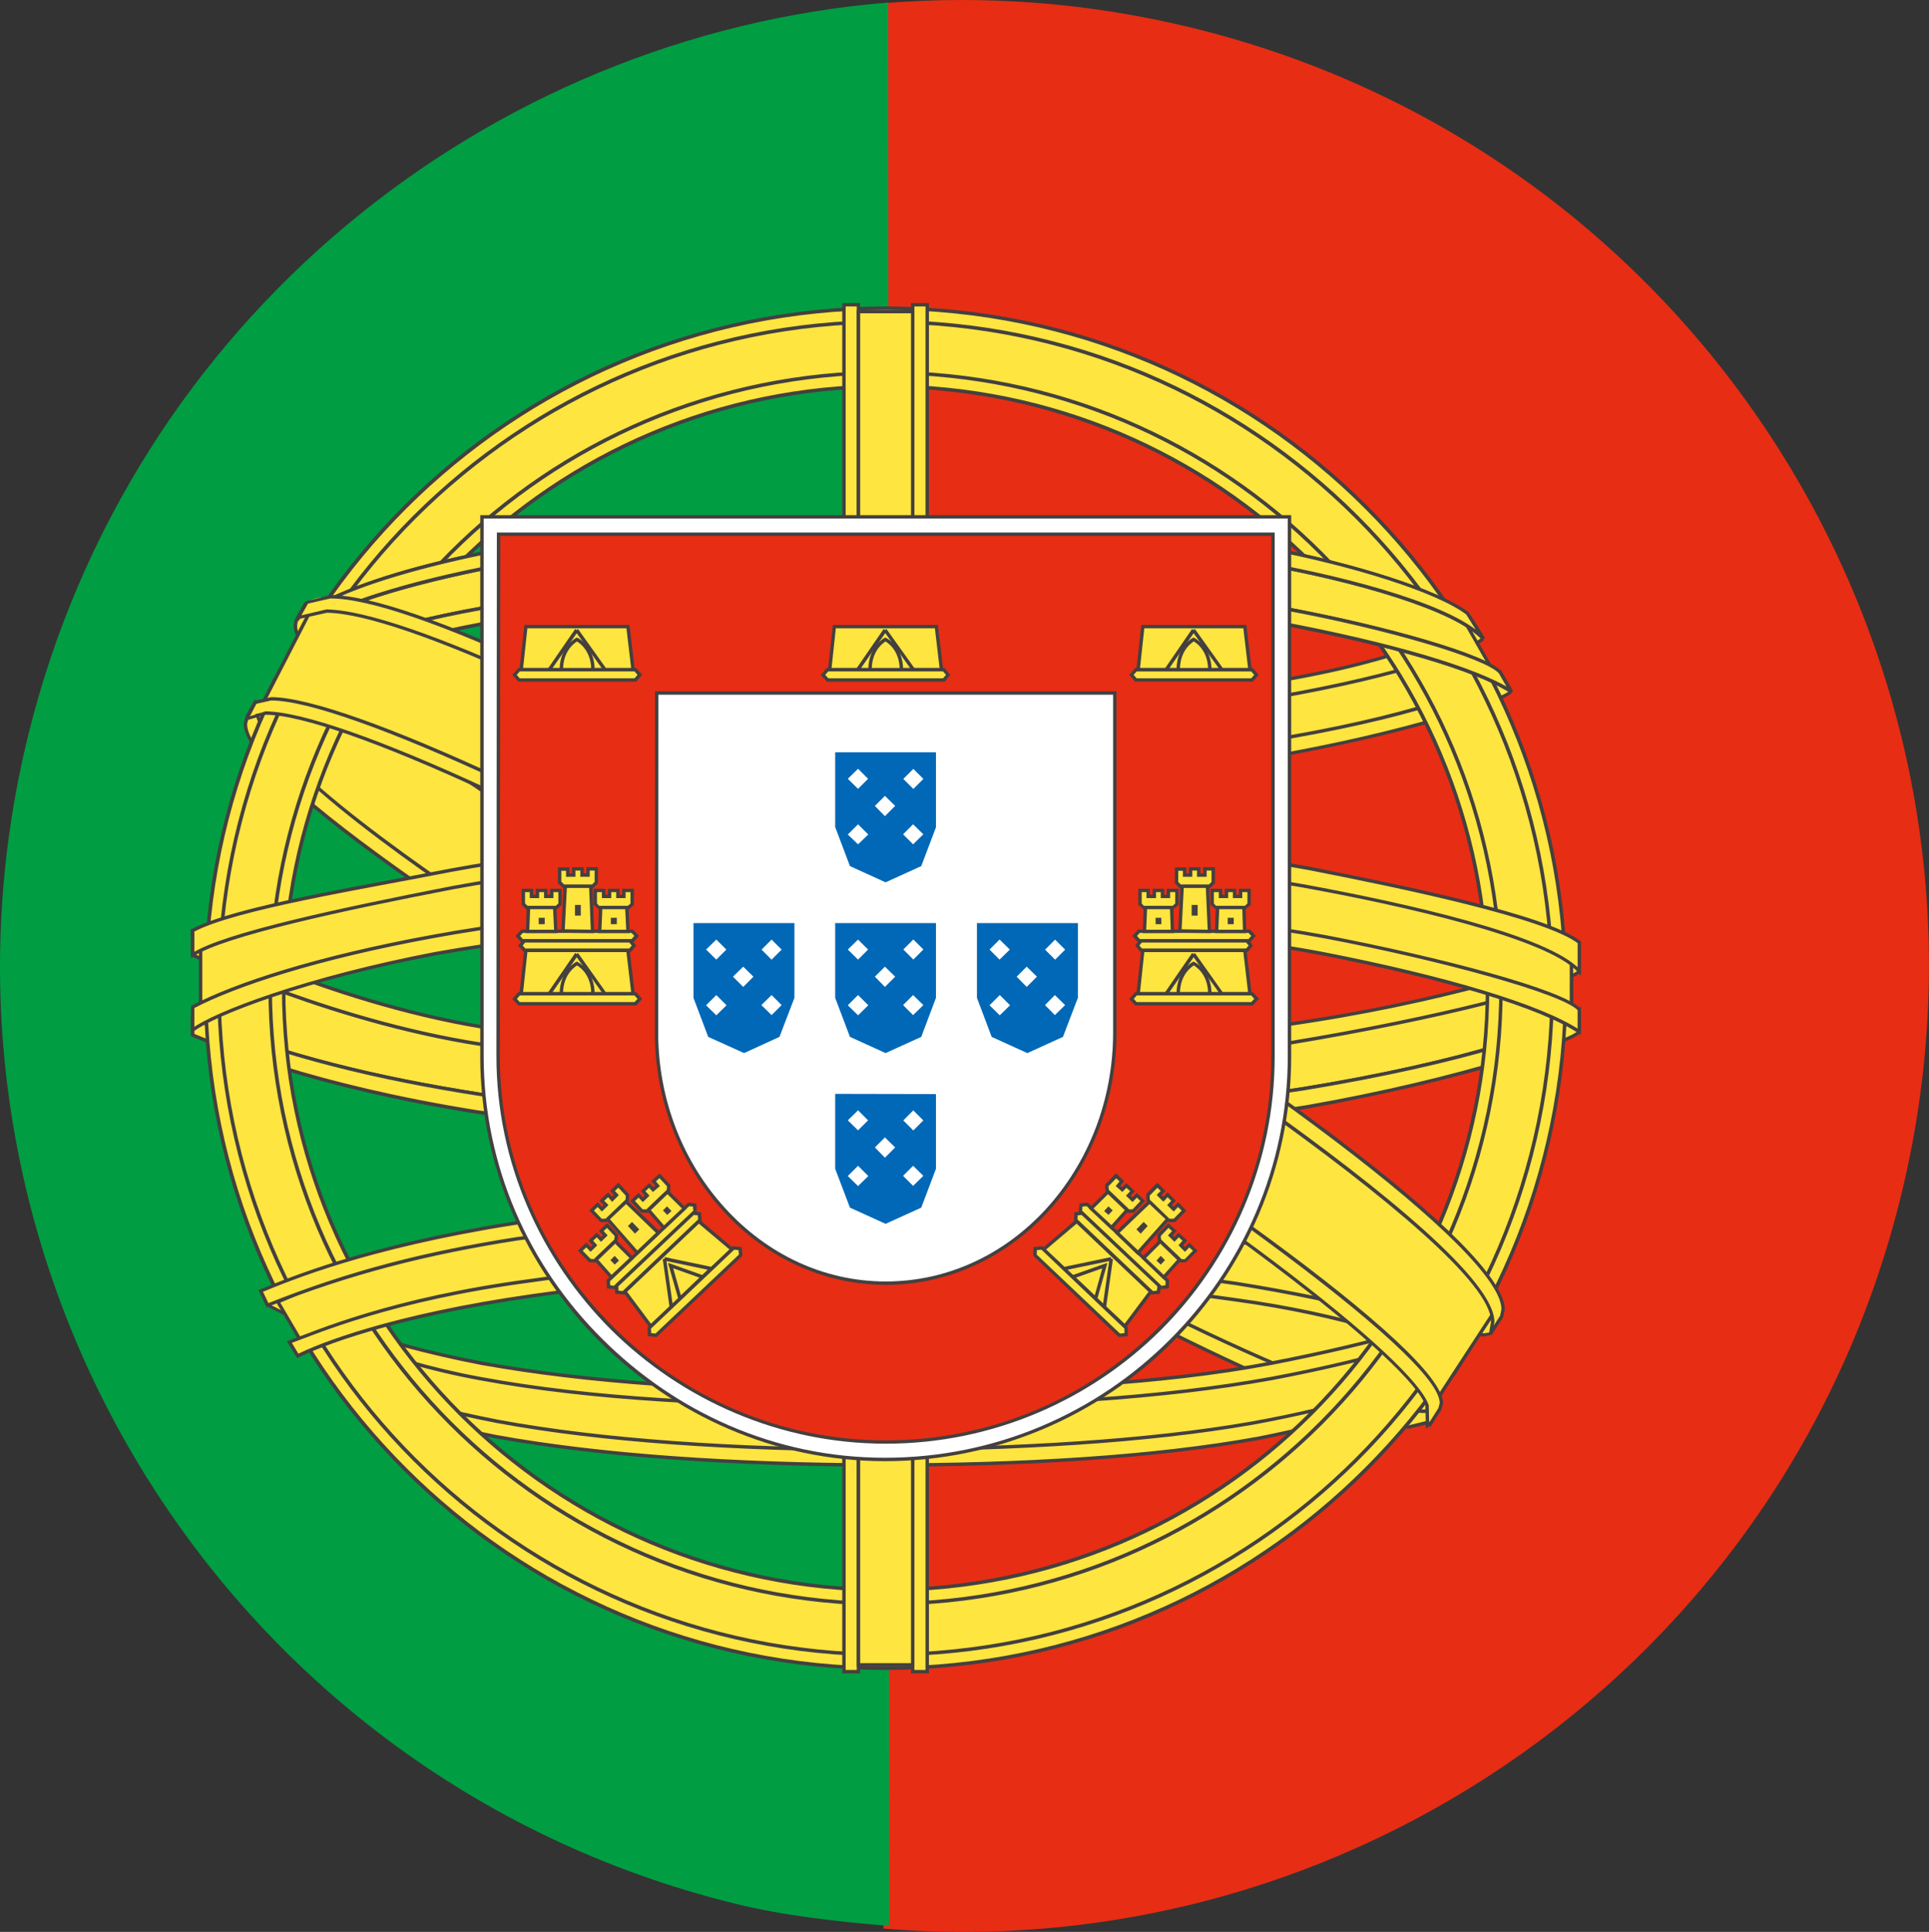 <?xml version="1.0" encoding="UTF-8"?>
<svg id="Capa_1" data-name="Capa 1" xmlns="http://www.w3.org/2000/svg" viewBox="0 0 566.93 567.81">
  <rect x="0" y="0" width="566.93" height="567.81" fill="#333333" stroke="none"/>
  <defs>
    <style>
      .cls-1 {
        fill: #0068b7;
      }

      .cls-1, .cls-2, .cls-3, .cls-4, .cls-5, .cls-6 {
        stroke-width: 0px;
      }

      .cls-2 {
        fill: #44403f;
      }

      .cls-3 {
        fill: #009d42;
      }

      .cls-4 {
        fill: #e72d14;
      }

      .cls-5 {
        fill: #ffe53f;
      }

      .cls-6 {
        fill: #fff;
      }
    </style>
  </defs>
  <polygon class="cls-5" points="244.02 178.52 276.52 178.52 277.77 179.9 276.52 181.29 244.02 181.29 242.77 179.9 244.02 178.52"/>
  <polygon class="cls-2" points="244.02 178.52 244.02 179.03 276.27 179.03 277.09 179.9 276.27 180.79 244.21 180.79 243.46 179.9 244.4 178.84 244.02 178.52 244.02 179.03 244.02 178.52 243.65 178.21 242.39 179.6 242.08 179.9 243.65 181.6 243.77 181.79 276.52 181.79 276.71 181.79 278.15 180.22 278.46 179.9 276.9 178.21 276.71 178.02 244.02 178.02 243.77 178.02 243.65 178.21 244.02 178.52"/>
  <polygon class="cls-5" points="244.78 181.29 275.83 181.29 277.02 182.67 275.83 184.11 244.78 184.11 243.58 182.67 244.78 181.29"/>
  <polygon class="cls-2" points="244.78 181.29 244.78 181.79 275.58 181.79 276.33 182.67 275.58 183.61 245.03 183.61 244.21 182.67 245.15 181.6 244.78 181.29 244.78 181.79 244.78 181.29 244.4 180.97 243.2 182.35 242.96 182.67 244.4 184.42 244.52 184.61 275.83 184.61 276.08 184.61 277.4 182.98 277.65 182.67 276.21 180.97 276.08 180.79 244.78 180.79 244.52 180.79 244.4 180.97 244.78 181.29"/>
  <polygon class="cls-5" points="264.22 165.23 264.79 178.52 256.2 178.46 256.76 165.23 264.22 165.23"/>
  <polygon class="cls-2" points="263.72 165.23 264.29 178.02 256.69 177.96 257.26 165.73 264.22 165.73 264.22 164.72 256.76 164.72 256.26 164.72 255.69 178.46 255.69 178.97 264.79 179.03 265.29 179.03 264.72 165.23 263.72 165.23"/>
  <polygon class="cls-5" points="255.13 160.21 257.45 160.21 257.45 161.96 259.2 161.96 259.2 160.21 261.72 160.21 261.72 161.96 263.47 161.96 263.47 160.21 265.92 160.21 265.92 164.22 264.85 165.23 256.2 165.23 255.13 164.22 255.07 160.21 255.13 160.21"/>
  <polygon class="cls-2" points="255.13 160.21 255.13 160.71 256.95 160.71 256.95 161.96 256.95 162.46 259.2 162.46 259.71 162.46 259.71 160.71 261.21 160.71 261.21 161.96 261.21 162.46 263.47 162.46 263.97 162.46 263.97 160.71 265.41 160.71 265.41 164.04 264.66 164.72 256.2 164.72 255.63 164.04 255.57 160.21 255.07 160.21 255.07 160.71 255.13 160.71 255.13 160.21 255.13 159.71 255.07 159.71 254.56 159.71 254.62 164.22 254.62 164.41 255.88 165.6 256 165.73 264.85 165.73 266.23 164.6 266.42 164.41 266.42 160.21 266.42 159.71 263.47 159.71 262.97 159.71 262.97 161.46 262.22 161.46 262.22 160.21 262.22 159.71 259.2 159.71 258.7 159.71 258.7 161.46 257.95 161.46 257.95 160.21 257.95 159.71 255.13 159.71 255.13 160.21"/>
  <rect class="cls-2" x="259.58" y="170.81" width="1.76" height="3.08"/>
  <polygon class="cls-5" points="265.6 166.48 267.98 166.48 267.98 168.23 269.75 168.23 269.75 166.48 272.25 166.48 272.25 168.23 274.01 168.23 274.01 166.48 276.46 166.48 276.46 170.5 275.39 171.5 266.74 171.5 265.6 170.5 265.6 166.48"/>
  <polygon class="cls-2" points="265.6 166.48 265.6 166.98 267.48 166.98 267.48 168.23 267.48 168.74 269.75 168.74 270.24 168.74 270.24 166.98 271.75 166.98 271.75 168.23 271.75 168.74 274.01 168.74 274.51 168.74 274.51 166.98 275.95 166.98 275.95 170.3 275.21 171 266.74 171 266.11 170.3 266.11 166.48 265.6 166.48 265.6 166.98 265.6 166.48 265.1 166.48 265.1 170.5 265.1 170.68 266.42 171.88 275.39 172 276.77 170.87 276.96 170.68 276.96 166.48 276.96 165.98 274.01 165.98 273.51 165.98 273.51 167.73 272.76 167.73 272.76 166.48 272.76 165.98 269.75 165.98 269.24 165.98 269.24 167.73 268.49 167.73 268.49 166.48 268.49 165.98 265.6 165.98 265.1 165.98 265.1 166.48 265.6 166.48"/>
  <polygon class="cls-5" points="274.89 171.5 275.14 178.52 266.92 178.52 267.17 171.5 274.89 171.5"/>
  <polygon class="cls-2" points="274.39 171.5 274.64 178.02 267.42 178.02 267.67 172 274.89 172 274.89 171 267.17 171 266.67 171 266.42 178.52 266.42 179.03 275.14 179.03 275.64 179.03 275.39 171.5 274.39 171.5"/>
  <polygon class="cls-5" points="244.4 166.48 246.78 166.48 246.78 168.23 248.54 168.23 248.54 166.48 251.05 166.48 251.05 168.23 252.81 168.23 252.81 166.48 255.25 166.48 255.25 170.5 254.19 171.5 245.53 171.5 244.4 170.5 244.4 166.48"/>
  <polygon class="cls-2" points="244.4 166.48 244.4 166.98 246.28 166.98 246.28 168.23 246.28 168.74 248.54 168.74 249.04 168.74 249.04 166.98 250.55 166.98 250.55 168.23 250.55 168.74 252.81 168.74 253.31 168.74 253.31 166.98 254.75 166.98 254.75 170.3 254 171 245.53 171 244.9 170.3 244.9 166.48 244.4 166.48 244.4 166.98 244.4 166.48 243.9 166.48 243.9 170.5 243.9 170.68 245.22 171.88 254.19 172 255.57 170.87 255.75 170.68 255.75 166.48 255.75 165.98 252.81 165.98 252.3 165.98 252.3 167.73 251.55 167.73 251.55 166.48 251.55 165.98 248.54 165.98 248.04 165.98 248.04 167.73 247.28 167.73 247.28 166.48 247.28 165.98 244.4 165.98 243.9 165.98 243.9 166.48 244.4 166.48"/>
  <polygon class="cls-5" points="253.68 171.5 253.93 178.52 245.72 178.52 245.97 171.5 253.68 171.5"/>
  <polygon class="cls-2" points="253.18 171.5 253.44 178.02 246.22 178.02 246.47 172 253.68 172 253.68 171 245.97 171 245.46 171 245.21 178.52 245.21 179.03 253.93 179.03 254.44 179.03 254.18 171.5 253.18 171.5"/>
  <rect class="cls-2" x="270.12" y="174.51" width="1.76" height="1.88"/>
  <rect class="cls-2" x="248.98" y="174.51" width="1.69" height="1.88"/>
  <polygon class="cls-5" points="334.74 178.52 367.17 178.52 368.43 179.9 367.17 181.29 334.74 181.29 333.48 179.9 334.74 178.52"/>
  <polygon class="cls-2" points="334.74 178.52 334.74 179.03 366.92 179.03 367.74 179.9 366.92 180.78 334.93 180.78 334.17 179.9 335.12 178.84 334.74 178.52 334.74 179.03 334.74 178.52 334.36 178.21 333.1 179.59 332.79 179.9 334.36 181.6 334.49 181.79 367.17 181.79 367.42 181.79 368.8 180.22 369.12 179.9 367.55 178.21 367.36 178.02 334.74 178.02 334.49 178.02 334.36 178.21 334.74 178.52"/>
  <polygon class="cls-5" points="335.37 181.29 366.48 181.29 367.61 182.67 366.48 184.11 335.37 184.11 334.24 182.67 335.37 181.29"/>
  <polygon class="cls-2" points="335.37 181.29 335.37 181.79 366.23 181.79 366.98 182.67 366.23 183.61 335.62 183.61 334.86 182.67 335.74 181.6 335.37 181.29 335.37 181.79 335.37 181.29 334.99 180.97 333.86 182.35 333.61 182.67 334.99 184.42 335.12 184.61 366.48 184.61 366.73 184.61 367.99 182.98 368.24 182.67 366.86 180.97 366.73 180.79 335.37 180.79 335.12 180.79 334.99 180.97 335.37 181.29"/>
  <polygon class="cls-5" points="354.87 165.23 355.44 178.52 346.78 178.46 347.41 165.23 354.87 165.23"/>
  <polygon class="cls-2" points="354.37 165.23 354.94 178.02 347.28 177.96 347.91 165.73 354.87 165.73 354.87 164.72 347.41 164.72 346.91 164.72 346.28 178.46 346.22 178.97 355.44 179.03 355.94 179.03 355.38 165.23 354.37 165.23"/>
  <polygon class="cls-5" points="345.78 160.21 348.16 160.21 348.16 161.96 349.92 161.96 349.92 160.21 352.3 160.21 352.3 161.96 354.12 161.96 354.12 160.21 356.57 160.21 356.57 164.22 355.5 165.23 346.84 165.23 345.78 164.22 345.78 160.21"/>
  <polygon class="cls-2" points="345.78 160.21 345.78 160.71 347.66 160.71 347.66 161.96 347.66 162.46 349.92 162.46 350.42 162.46 350.42 160.71 351.8 160.71 351.8 161.96 351.8 162.46 354.12 162.46 354.63 162.46 354.63 160.71 356.07 160.71 356.07 164.04 355.31 164.72 346.84 164.72 346.28 164.04 346.28 160.21 345.78 160.21 345.78 160.71 345.78 160.21 345.28 160.21 345.28 164.22 345.28 164.41 346.47 165.6 346.66 165.73 355.5 165.73 356.88 164.6 357.07 164.41 357.07 160.21 357.07 159.71 354.12 159.71 353.62 159.71 353.62 161.46 352.8 161.46 352.8 160.21 352.8 159.71 349.92 159.71 349.41 159.71 349.41 161.46 348.67 161.46 348.67 160.21 348.67 159.71 345.78 159.71 345.28 159.71 345.28 160.21 345.78 160.21"/>
  <rect class="cls-2" x="350.23" y="170.81" width="1.76" height="3.07"/>
  <polygon class="cls-5" points="356.26 166.48 358.7 166.48 358.7 168.23 360.46 168.23 360.46 166.48 362.84 166.48 362.84 168.23 364.6 168.23 364.6 166.48 367.11 166.48 367.11 170.5 366.04 171.5 357.39 171.5 356.26 170.5 356.26 166.48"/>
  <polygon class="cls-2" points="356.26 166.48 356.26 166.98 358.2 166.98 358.2 168.23 358.2 168.74 360.46 168.74 360.96 168.74 360.96 166.98 362.34 166.98 362.34 168.23 362.34 168.74 364.6 168.74 365.1 168.74 365.1 166.98 366.61 166.98 366.61 170.3 365.85 171 357.39 171 356.76 170.3 356.76 166.48 356.26 166.48 356.26 166.98 356.26 166.48 355.75 166.48 355.75 170.5 355.75 170.68 357.07 171.88 366.04 172 367.42 170.87 367.61 170.68 367.61 166.48 367.61 165.98 364.6 165.98 364.1 165.98 364.1 167.73 363.34 167.73 363.34 166.48 363.34 165.98 360.46 165.98 359.96 165.98 359.96 167.73 359.21 167.73 359.21 166.48 359.21 165.98 356.26 165.98 355.75 165.98 355.75 166.48 356.26 166.48"/>
  <polygon class="cls-5" points="365.61 171.5 365.79 178.52 357.58 178.52 357.82 171.5 365.61 171.5"/>
  <polygon class="cls-2" points="365.1 171.5 365.29 178.02 358.08 178.02 358.33 172 365.61 172 365.61 171 357.82 171 357.32 171 357.07 178.52 357.07 179.03 365.79 179.03 366.29 179.03 366.1 171.5 365.1 171.5"/>
  <polygon class="cls-5" points="335.05 166.48 337.44 166.48 337.44 168.23 339.25 168.23 339.25 166.48 341.64 166.48 341.64 168.23 343.4 168.23 343.4 166.48 345.91 166.48 345.91 170.5 344.84 171.5 336.18 171.5 335.05 170.5 335.05 166.48"/>
  <polygon class="cls-2" points="335.05 166.48 335.05 166.98 336.94 166.98 336.94 168.23 336.94 168.74 339.25 168.74 339.76 168.74 339.76 166.98 341.14 166.98 341.14 168.23 341.14 168.74 343.4 168.74 343.9 168.74 343.9 166.98 345.4 166.98 345.4 170.3 344.65 171 336.18 171 335.55 170.3 335.55 166.48 335.05 166.48 335.05 166.98 335.05 166.48 334.55 166.48 334.55 170.5 334.55 170.68 335.87 171.88 344.84 172 346.22 170.87 346.41 170.68 346.41 166.48 346.41 165.98 343.4 165.98 342.89 165.98 342.89 167.73 342.14 167.73 342.14 166.48 342.14 165.98 339.25 165.98 338.75 165.98 338.75 167.73 337.94 167.73 337.94 166.48 337.94 165.98 335.05 165.98 334.55 165.98 334.55 166.48 335.05 166.48"/>
  <polygon class="cls-5" points="344.33 171.5 344.59 178.52 336.37 178.52 336.62 171.5 344.33 171.5"/>
  <polygon class="cls-2" points="343.84 171.5 344.08 178.02 336.87 178.02 337.12 172 344.33 172 344.33 171 336.62 171 336.12 171 335.87 178.52 335.87 179.03 344.59 179.03 345.09 179.03 344.84 171.5 343.84 171.5"/>
  <rect class="cls-2" x="360.83" y="174.51" width="1.76" height="1.88"/>
  <rect class="cls-2" x="339.63" y="174.51" width="1.69" height="1.88"/>
  <polygon class="cls-5" points="153.43 178.52 185.87 178.52 187.12 179.9 185.87 181.29 153.43 181.29 152.18 179.9 153.43 178.52"/>
  <polygon class="cls-2" points="153.43 178.52 153.43 179.03 185.61 179.03 186.43 179.9 185.61 180.79 153.62 180.79 152.87 179.9 153.81 178.84 153.43 178.52 153.43 179.03 153.43 178.52 153.06 178.21 151.8 179.6 151.49 179.9 153.06 181.6 153.18 181.79 185.87 181.79 186.12 181.79 187.5 180.22 187.81 179.9 186.24 178.21 186.05 178.02 153.43 178.02 153.18 178.02 153.06 178.21 153.43 178.52"/>
  <polygon class="cls-5" points="154.12 181.29 185.18 181.29 186.37 182.67 185.18 184.11 154.12 184.11 152.93 182.67 154.12 181.29"/>
  <polygon class="cls-2" points="154.12 181.29 154.12 181.79 184.93 181.79 185.74 182.67 184.93 183.61 154.38 183.61 153.56 182.67 154.5 181.6 154.12 181.29 154.12 181.79 154.12 181.29 153.75 180.97 152.55 182.35 152.24 182.67 153.75 184.42 153.87 184.61 185.18 184.61 185.43 184.61 186.74 182.98 187 182.67 185.55 180.97 185.43 180.79 154.12 180.79 153.87 180.79 153.75 180.97 154.12 181.29"/>
  <polygon class="cls-5" points="173.63 165.23 174.13 178.52 165.48 178.46 166.1 165.23 173.63 165.23"/>
  <polygon class="cls-2" points="173.13 165.23 173.63 178.02 165.98 177.96 166.61 165.73 173.63 165.73 173.63 164.72 166.1 164.72 165.6 164.72 164.98 178.46 164.91 178.97 174.13 179.03 174.64 179.03 174.13 165.23 173.13 165.23"/>
  <polygon class="cls-5" points="164.47 160.21 166.86 160.21 166.86 161.96 168.62 161.96 168.62 160.21 171.06 160.21 171.06 161.96 172.82 161.96 172.82 160.21 175.26 160.21 175.26 164.22 174.2 165.23 165.6 165.23 164.47 164.22 164.47 160.21"/>
  <polygon class="cls-2" points="164.47 160.21 164.47 160.71 166.36 160.71 166.36 161.96 166.36 162.46 168.62 162.46 169.12 162.46 169.12 160.71 170.56 160.71 170.56 161.96 170.56 162.46 172.82 162.46 173.32 162.46 173.32 160.71 174.76 160.71 174.76 164.04 174.01 164.72 165.6 164.72 164.98 164.04 164.98 160.21 164.47 160.21 164.47 160.71 164.47 160.21 163.97 160.21 163.97 164.22 163.97 164.41 165.29 165.6 174.2 165.73 174.38 165.73 175.58 164.6 175.77 164.41 175.77 160.21 175.77 159.71 172.82 159.71 172.32 159.71 172.32 161.46 171.56 161.46 171.56 160.21 171.56 159.71 168.62 159.71 168.11 159.71 168.11 161.46 167.36 161.46 167.36 160.21 167.36 159.71 164.47 159.71 163.97 159.71 163.97 160.21 164.47 160.21"/>
  <rect class="cls-2" x="168.99" y="170.81" width="1.7" height="3.08"/>
  <polygon class="cls-5" points="174.95 166.48 177.4 166.48 177.4 168.23 179.15 168.23 179.15 166.48 181.6 166.48 181.6 168.23 183.36 168.23 183.36 166.48 185.8 166.48 185.8 170.5 184.74 171.5 176.08 171.5 174.95 170.5 174.95 166.48"/>
  <polygon class="cls-2" points="174.95 166.48 174.95 166.98 176.9 166.98 176.9 168.23 176.9 168.74 179.15 168.74 179.66 168.74 179.66 166.98 181.1 166.98 181.1 168.23 181.1 168.74 183.36 168.74 183.86 168.74 183.86 166.98 185.3 166.98 185.3 170.3 184.55 171 176.08 171 175.45 170.3 175.45 166.48 174.95 166.48 174.95 166.98 174.95 166.48 174.45 166.48 174.45 170.5 174.45 170.68 175.77 171.88 184.74 172 184.93 172 186.12 170.87 186.31 170.68 186.31 166.48 186.31 165.98 183.36 165.98 182.85 165.98 182.85 167.73 182.1 167.73 182.1 166.48 182.1 165.98 179.15 165.98 178.65 165.98 178.65 167.73 177.9 167.73 177.9 166.48 177.9 165.98 174.95 165.98 174.45 165.98 174.45 166.48 174.95 166.48"/>
  <polygon class="cls-5" points="184.24 171.5 184.55 178.52 176.27 178.52 176.52 171.5 184.24 171.5"/>
  <polygon class="cls-2" points="183.73 171.5 184.05 178.02 176.77 178.02 177.02 172 184.24 172 184.24 171 176.52 171 176.02 171 175.77 178.52 175.77 179.03 184.55 179.03 185.05 179.03 184.74 171.5 183.73 171.5"/>
  <polygon class="cls-5" points="153.81 166.48 156.19 166.48 156.19 168.23 157.95 168.23 157.95 166.48 160.4 166.48 160.4 168.23 162.15 168.23 162.15 166.48 164.6 166.48 164.6 170.5 163.53 171.5 154.88 171.5 153.81 170.5 153.81 166.48"/>
  <polygon class="cls-2" points="153.81 166.48 153.81 166.98 155.69 166.98 155.69 168.23 155.69 168.74 157.95 168.74 158.45 168.74 158.45 166.98 159.9 166.98 159.9 168.23 159.9 168.74 162.15 168.74 162.66 168.74 162.66 166.98 164.1 166.98 164.1 170.3 163.35 171 155.06 171 154.31 170.3 154.31 166.48 153.81 166.48 153.81 166.98 153.81 166.48 153.31 166.48 153.31 170.5 153.31 170.68 154.5 171.88 154.69 172 163.53 172 163.72 172 164.91 170.87 165.1 170.68 165.1 166.48 165.1 165.98 162.15 165.98 161.65 165.98 161.65 167.73 160.9 167.73 160.9 166.48 160.9 165.98 157.95 165.98 157.45 165.98 157.45 167.73 156.7 167.73 156.7 166.48 156.7 165.98 153.81 165.98 153.31 165.98 153.31 166.48 153.81 166.48"/>
  <polygon class="cls-5" points="163.03 171.5 163.35 178.52 155.06 178.52 155.31 171.5 163.03 171.5"/>
  <polygon class="cls-2" points="162.53 171.5 162.85 178.02 155.57 178.02 155.81 172 163.03 172 163.03 171 155.31 171 154.81 171 154.56 178.52 154.56 179.03 163.35 179.03 163.85 179.03 163.53 171.5 162.53 171.5"/>
  <rect class="cls-2" x="179.53" y="174.51" width="1.75" height="1.88"/>
  <rect class="cls-2" x="158.33" y="174.51" width="1.76" height="1.88"/>
  <path class="cls-4" d="M351.2,8.38c-30.77-7.62-61.61-9.89-91.55-7.43v565.87c136.5,11.44,264.93-77.5,298.89-214.72,37.65-152.19-55.14-306.07-207.35-343.72"/>
  <path class="cls-3" d="M261.03.74C142.92,10.46,38.43,94.28,8.39,215.72c-37.69,152.18,55.15,306.08,207.33,343.72,14.97,3.71,30.71,5.37,45.61,6.62l-.3-565.32Z"/>
  <path class="cls-5" d="M419.31,417.05c-61.36-1.88-342.53-177.42-344.48-205.33l15.49-25.91c27.92,40.53,315.43,211.23,343.67,205.21l-14.68,26.04Z"/>
  <path class="cls-2" d="M419.31,416.54c-60.85-1.63-342.53-177.73-343.98-204.9l-.5.07.44.25,15.49-25.91-.44-.25-.44.31c27.79,40.09,305.46,205.4,342.41,205.52l1.76-.13-.06-.5-.44-.25-14.68,26.04.88.5,14.68-26.04.5-.94-1,.18-1.64.13c-35.89.19-314.49-165.56-341.53-205.14l-.5-.63-15.87,26.6-.07.13v.12c2.45,28.74,283.13,203.7,344.98,205.84v-1.01Z"/>
  <path class="cls-5" d="M420.75,417.8l-6.65,1.62c-22.9-2.57-92.53-36.44-174.91-85.75-95.8-57.4-174.97-109.6-166.44-123.27l2.38-4.15.44.12c-7.72,23.21,156.27,116.87,165.87,122.9,94.79,58.79,174.78,93.04,181.87,84.13l-2.57,4.46v-.06ZM87.06,182.29c-5.46,14.8,73.4,63.55,168.32,121.27,94.92,57.78,176.79,93.41,182.81,88.33l2.76-5.14-8.22,1.01c-25.66-7.41-92.47-38.08-175.35-88.33-82.81-50.26-154.89-96.49-166.06-116.12l-1.25-5.77h-.25l-2.38,4.14-.38.63Z"/>
  <path class="cls-2" d="M420.75,417.8l-.13-.5-6.65,1.63c-22.46-2.5-92.22-36.38-174.53-85.69-91.03-54.39-167.13-104.7-166.81-120.51l.56-2.07,2.2-3.83.06.06.13-.5-.5-.18-.25,1.88c.31,26.54,156.96,115.56,166.37,121.65,84.82,52.57,157.65,85.51,177.48,85.57l5.02-1.57-.38-.32-.44-.25-2.57,4.45.43.25h.5v-.69l-.63.12.13.5h-.5v1.94l3.51-6.09-.82-.56-4.27,1.19c-19.2.07-92.28-32.87-176.98-85.44-9.35-5.71-166.25-95.8-165.87-120.77l.25-1.5.12-.5-.94-.32-.38-.06-2.57,4.46-.69,2.57c.31,17.31,76.22,66.69,167.31,121.39,82.44,49.31,151.94,83.19,175.09,85.82l6.83-1.63-.12-.5h-.5.5ZM87.06,182.29l-.44-.19-.31,1.76c.31,17.19,76.97,64.11,168.82,120.14,88.95,54.14,166.25,88.77,180.99,88.83l2.38-.56,2.89-5.27.44-.88-9.16,1.13c-25.35-7.34-92.16-38.02-175.03-88.27-82.75-50.18-154.95-96.54-165.87-115.93l-1.19-5.65-.13-.38h-.94l-2.51,4.39-.37.63.44.25.44.25.38-.63,2.39-4.14-.44-.25v.5h.25v-.5l-.51.12,1.26,5.76c11.48,20.01,83.44,66.12,166.31,116.44,82.88,50.25,149.69,80.93,175.47,88.4l7.47-.88-2.32,4.26-1.63.25c-13.99,0-91.66-34.69-180.49-88.77-91.78-55.65-168.64-103.58-168.32-119.26l.19-1.38-.44-.19Z"/>
  <path class="cls-5" d="M257.45,428.9c74.03.38,138.58-10.47,168.13-25.79l10.73-18.81c-25.66,13.99-95.29,28.54-178.73,26.35-68-.44-140.59-7.53-175.41-27.23l15.75,21.83c28.3,15.68,95.92,23.59,159.54,23.65"/>
  <path class="cls-2" d="M257.45,429.4h3.7c72.52,0,135.44-10.73,164.68-25.85l10.92-19.01.81-1.51-1.5.81c-23.72,12.98-85.89,26.54-161.67,26.48l-16.81-.19c-67.94-.44-140.53-7.53-175.16-27.16l-.62.75,15.74,21.83c28.61,15.87,96.23,23.78,159.91,23.84v-1.01c-63.55-.06-131.18-7.97-159.29-23.58l-15.62-21.71-.38.32-.25.44c35.01,19.76,107.59,26.85,175.66,27.29l16.81.19c75.97,0,138.08-13.49,162.17-26.6l-.25-.44-.44-.25-10.72,18.82c-28.67,14.75-91.6,25.53-163.99,25.53h-3.7v1.01Z"/>
  <path class="cls-5" d="M258.45,430.59c-42.66-.13-82.06-2.76-112.68-8.34-22.21-4.39-37.01-9.72-47.93-15.49l-4.14-6.28c7.97,5.14,23.77,11.73,52.76,17.32,30.43,5.65,69.57,8.22,111.98,8.34,40.4-.32,78.54-2.45,109.41-7.84,26.41-4.77,56.34-13.18,64.24-22.15l-4.64,7.53c-8.91,6.71-33.12,14.24-57.65,19.07-31.12,5.65-70.95,7.91-111.35,7.84M258.45,413.34c-47.05-.31-84.44-2.07-117.32-8.16-29.74-5.45-51.32-15.81-62.55-21.58l-1.94-4.2c5.77,4.32,31.74,14.99,65.31,21.33,31.81,5.65,68.82,8.15,116.44,8.03,41.96.07,82.68-1.88,114.87-8.03,31.99-6.15,56.9-13.49,66.94-20.14l-3.2,5.71c-4.08,4.65-32.87,13.12-63.11,18.82-32.44,5.9-73.22,8.28-115.44,8.22"/>
  <path class="cls-2" d="M258.45,430.09c-42.66-.13-82-2.76-112.61-8.34-22.14-4.39-36.89-9.66-47.74-15.43l-3.95-6.08-.44.25-.25.44c8.03,5.14,23.9,11.79,52.89,17.38,30.49,5.65,69.7,8.22,112.11,8.34,40.4-.32,78.6-2.45,109.47-7.85,26.47-4.83,56.4-13.11,64.56-22.33l-.38-.32-.44-.25-4.64,7.53c-8.59,6.46-32.81,14.05-57.34,18.82-30.61,5.59-69.76,7.84-109.6,7.84h-1.63v1h1.63c39.84,0,79.04-2.26,109.79-7.84,24.59-4.89,48.81-12.36,57.91-19.2l4.77-7.65-.81-.56c-7.66,8.72-37.58,17.25-63.93,21.96-30.87,5.4-68.95,7.52-109.35,7.84-42.41-.12-81.49-2.7-111.92-8.34-28.92-5.59-44.67-12.17-52.57-17.25l-.69.69,4.14,6.27c11.17,5.96,26.03,11.35,48.24,15.74,30.68,5.59,70.14,8.22,112.8,8.35v-1ZM258.45,413.34v-.5c-47.05-.31-84.38-2.07-117.25-8.15-29.68-5.46-51.2-15.75-62.36-21.52l-1.75-3.95-.44.19-.32.38c5.96,4.45,31.87,15.05,65.5,21.46,31.12,5.52,67.19,8.02,113.17,8.02h5.33c41.28,0,81.24-2.01,112.99-8.02,32.06-6.22,56.96-13.49,67.12-20.21l-.25-.44-.44-.25-3.19,5.71c-3.64,4.27-32.62,12.93-62.74,18.57-32,5.83-72.15,8.22-113.74,8.22h-1.63v1h1.63c41.66,0,81.81-2.39,113.87-8.22,30.36-5.77,58.97-14.12,63.42-19.01l3.26-5.77-.69-.69c-9.91,6.58-34.82,13.92-66.75,20.07-31.68,6.02-71.58,8.03-112.86,8.03h-5.33c-45.99,0-81.93-2.51-112.99-8.03-33.44-6.27-59.47-17.01-65.06-21.2l-.75.56,1.95,4.21c11.48,6.02,33.06,16.44,62.92,21.89,32.88,6.09,70.33,7.84,117.38,8.16v-.5Z"/>
  <path class="cls-5" d="M259.77,332.17c68.44-.57,153.51-9.6,202.07-29.42v-17.32c-28.73,16.18-124.72,26.91-202.64,28.48-92.22-.88-167.13-13.43-199.75-35.76l-.5,22.34c59.97,25.91,121.83,31.37,200.81,31.68"/>
  <path class="cls-2" d="M259.77,332.67c68.5-.57,153.58-9.6,202.26-29.49l.31-.13v-18.5l-.75.44c-28.48,16.06-124.53,26.86-202.38,28.42-92.16-.88-167.07-13.43-199.5-35.69l-.75-.5-.5,23.27v.32l.31.13c60.04,25.97,122.02,31.43,201.01,31.74v-1.01c-78.98-.32-140.71-5.77-200.63-31.62l-.19.44h.5l.5-22.34h-.5l-.31.45c32.87,22.39,107.78,34.94,200.06,35.82,77.98-1.57,173.9-12.24,202.88-28.55l-.25-.44h-.5v17.32h.5l-.19-.44c-48.43,19.76-133.5,28.79-201.88,29.36v1.01Z"/>
  <path class="cls-5" d="M464.16,303.18c-1.7,2.76-33.44,13.86-80.12,22.15-31.62,4.95-72.96,9.16-124.47,9.22-49,.07-88.96-3.51-119.26-7.72-48.99-7.84-74.34-18.82-83.69-22.65v-4.83c26.91,11.04,54.64,17.63,84.44,22.27,30.11,4.2,69.57,7.84,118.32,7.71,51.32,0,92.16-4.58,123.65-9.35,47.87-7.84,77.41-18.07,81.12-22.77v5.96Z"/>
  <path class="cls-2" d="M464.16,303.18l-.44-.25c-1.19,2.32-33.25,13.74-79.74,21.9-31.62,4.95-72.9,9.16-124.41,9.22h-1.25c-48.44,0-87.96-3.57-117.94-7.72-48.93-7.84-74.21-18.76-83.56-22.59l-.19.44h.5v-4.83h-.5l-.19.44c26.98,11.1,54.71,17.69,84.57,22.34,29.61,4.14,68.25,7.72,115.93,7.72h2.44c51.32,0,92.22-4.58,123.71-9.35,48-7.91,77.36-17.94,81.43-22.96l-.37-.31h-.5v5.96h.5l-.44-.25.44.25h.5v-7.41l-.88,1.13c-3.32,4.39-33.06,14.81-80.8,22.58-31.49,4.77-72.27,9.35-123.59,9.35h-2.44c-47.62,0-86.2-3.58-115.81-7.71-29.74-4.64-57.47-11.23-84.32-22.21l-.69-.32v5.9l.31.13c9.35,3.83,34.75,14.87,83.81,22.71,30.05,4.14,69.58,7.71,118.07,7.71h1.25c51.51-.06,92.91-4.26,124.53-9.22,46.8-8.4,78.29-19.19,80.49-22.39l.06-.13v-.12h-.5Z"/>
  <path class="cls-5" d="M464.16,285.55c-5.21,4.27-40.34,13.61-85.76,21.08-30.36,4.39-69.01,8.4-118.32,8.4-46.87.13-85.2-3.13-114.3-7.46-46.17-6.21-89.14-26.91-89.14-26.91l-.06-6.78s42.91,21.89,89.71,28.67c28.86,4.14,67.13,7.28,113.8,7.21,49.06-.06,87.26-4.07,117.44-8.53,45.74-6.4,82.94-18.38,86.64-21.33v5.65ZM464.16,303.18c-1.7,2.7-33.44,13.86-80.12,22.15-31.62,4.95-72.96,9.16-124.47,9.22-49,.07-88.96-3.51-119.26-7.72-48.99-7.84-74.34-18.82-83.69-22.65v-4.83c26.91,11.04,54.71,17.63,84.44,22.27,30.11,4.2,69.57,7.84,118.32,7.71,51.32,0,92.16-4.58,123.65-9.35,47.87-7.84,77.41-18.07,81.12-22.77v5.96Z"/>
  <path class="cls-2" d="M464.16,285.55l-.32-.38c-4.9,4.08-40.22,13.55-85.51,20.95-30.36,4.39-68.95,8.41-118.26,8.41h-2.63c-45.61,0-83.06-3.2-111.61-7.47-46.04-6.21-88.89-26.85-89.02-26.85l-.19.44h.5l-.06-6.78h-.5l-.25.44s42.97,21.96,89.9,28.73c28.61,4.08,66.43,7.21,112.48,7.21h1.38c49.06-.06,87.32-4.07,117.5-8.53,45.86-6.46,82.87-18.32,86.89-21.45l-.31-.38h-.5v5.65h.5l-.32-.38.32.38h.5v-6.71l-.81.69c-3.39,2.76-40.78,14.87-86.39,21.2-30.18,4.46-68.32,8.47-117.38,8.53h-1.38c-46.05,0-83.82-3.13-112.36-7.21-46.68-6.77-89.46-28.6-89.53-28.6l-.75-.37.06,7.59v.31l.25.13c.06,0,43.04,20.76,89.34,26.98,28.54,4.26,66.06,7.47,111.73,7.47h2.63c49.31,0,88.02-4.01,118.38-8.4,45.48-7.53,80.49-16.75,86.01-21.2l.19-.13v-.25h-.5ZM464.16,303.18l-.44-.25c-1.19,2.26-33.25,13.74-79.74,21.9-31.62,4.95-72.9,9.16-124.41,9.22h-1.25c-48.44,0-87.96-3.57-117.94-7.72-48.93-7.84-74.21-18.76-83.56-22.59l-.19.44h.5v-4.83h-.5l-.19.44c26.98,11.1,54.77,17.69,84.57,22.34,29.61,4.14,68.25,7.72,115.93,7.72h2.44c51.32,0,92.22-4.58,123.71-9.35,48-7.91,77.36-17.94,81.43-22.96l-.37-.31h-.5v5.96h.5l-.44-.25.44.25h.5v-7.41l-.88,1.13c-3.32,4.39-33.06,14.81-80.8,22.58-31.49,4.77-72.27,9.35-123.59,9.35h-2.44c-47.62,0-86.2-3.58-115.81-7.71-29.67-4.64-57.47-11.23-84.32-22.21l-.69-.32v5.9l.31.13c9.35,3.83,34.75,14.87,83.81,22.71,30.05,4.14,69.58,7.71,118.07,7.71h1.25c51.51-.06,92.91-4.26,124.53-9.22,46.8-8.4,78.29-19.26,80.49-22.39l.06-.13v-.12h-.5Z"/>
  <path class="cls-5" d="M260.84,228.59c61.35-.43,137.14-8.34,180.68-25.72l-9.35-15.25c-25.78,14.24-101.94,23.65-171.83,25.03-82.69-.75-141.15-8.47-170.39-28.11l-8.84,16.25c53.76,22.77,108.85,27.6,179.73,27.79"/>
  <path class="cls-2" d="M260.84,229.09c61.42-.44,137.2-8.34,180.87-25.79l.57-.18-9.67-15.75-.25-.44-.44.25c-25.53,14.12-101.75,23.59-171.58,24.97-82.62-.75-141.09-8.47-170.14-28.04l-.44-.25-9.1,16.69-.25.5.5.18c53.83,22.84,109.04,27.67,179.92,27.86v-1.01c-70.89-.18-125.85-5.02-179.55-27.73l-.18.44.43.25,8.85-16.25-.44-.25-.31.44c29.49,19.7,87.96,27.41,170.71,28.17,69.95-1.38,146.05-10.79,172.08-25.09l-.25-.44-.44.25,9.35,15.25.44-.25-.19-.44c-43.41,17.31-119.2,25.22-180.49,25.65v1.01Z"/>
  <path class="cls-5" d="M435.87,187.75c-4.7,3.7-27.85,11.99-68.69,18.45-27.22,3.95-61.86,7.47-106.09,7.47-42.03.06-76.34-2.76-102.51-6.59-41.41-5.39-63.49-15.19-71.46-18.01l2.45-4.07c6.21,3.08,27.48,11.73,69.45,17.69,25.85,3.64,60.22,6.34,102.07,6.34,44.04,0,78.29-3.65,105.27-7.53,41.02-5.58,63.11-16.06,66.5-18.76l3.01,5.02ZM444.02,203.24c-1.44,2.38-29.86,12.17-71.77,19.44-28.35,4.27-65.43,8.03-111.67,8.03-43.92.06-79.8-3.08-106.9-6.78-43.98-6.9-66.69-16.44-75.04-19.82l2.01-4.27c24.22,9.67,46.99,15.44,73.65,19.58,26.97,3.63,62.48,6.77,106.15,6.77,46.04-.06,82.68-4.08,110.91-8.28,42.91-6.9,66.38-15.81,69.64-19.95l3.01,5.27Z"/>
  <path class="cls-2" d="M435.55,187.37c-4.45,3.52-27.67,11.92-68.44,18.32-27.23,3.96-61.79,7.47-106.02,7.47h-1.38c-41.4,0-75.22-2.82-101.07-6.59-41.35-5.39-63.37-15.12-71.33-18l-.19.5.44.25,2.44-4.07-.44-.25-.25.44c6.27,3.14,27.6,11.8,69.63,17.75,25.85,3.64,60.29,6.34,102.13,6.34,44.04,0,78.36-3.64,105.33-7.53,41.09-5.65,63.17-16.06,66.75-18.88l-.31-.38-.44.25,3.01,5.02.88-.5-3.01-5.02-.31-.5-.44.38c-3.2,2.57-25.28,13.05-66.25,18.63-26.97,3.89-61.16,7.53-105.21,7.53s-76.16-2.7-102-6.33c-41.91-5.96-63.18-14.62-69.33-17.63l-.37-.18-2.7,4.46-.31.5.56.19c7.97,2.82,30.12,12.67,71.58,18.07,25.91,3.76,59.79,6.58,101.19,6.58h1.38c44.23,0,78.92-3.51,106.15-7.47,40.9-6.52,63.99-14.74,68.95-18.57l-.63-.75ZM444.02,203.24l-.44-.25c-.94,1.94-29.67,12.05-71.39,19.19-28.35,4.27-65.37,8.03-111.6,8.03h-1.32c-43.29,0-78.73-3.13-105.52-6.78-43.92-6.9-66.56-16.37-74.91-19.76l-.19.44.44.19,2.01-4.27-.44-.19-.19.44c24.28,9.72,47.05,15.5,73.78,19.64,26.98,3.64,62.55,6.78,106.21,6.78,46.04-.07,82.75-4.08,110.97-8.29,43.04-6.96,66.38-15.68,69.95-20.14l-.37-.31-.44.25,3.01,5.27.44-.25-.44-.25.44.25.44-.25-3.01-5.27-.38-.63-.44.56c-2.95,3.83-26.53,12.93-69.32,19.76-28.23,4.21-64.87,8.22-110.85,8.28-43.66,0-79.11-3.14-106.08-6.78-26.6-4.14-49.37-9.91-73.53-19.51l-.44-.19-2.19,4.7-.25.44.5.19c8.34,3.39,31.11,12.99,75.16,19.89,26.85,3.64,62.29,6.78,105.65,6.78h1.32c46.24,0,83.37-3.77,111.73-8.03,42.03-7.4,70.2-16.88,72.15-19.7l.12-.25-.12-.25-.44.25Z"/>
  <path class="cls-5" d="M260.27,469.3c-98.81,0-178.86-80.11-178.86-178.86s80.05-178.92,178.86-178.92,178.93,80.11,178.93,178.92-80.11,178.86-178.93,178.86M260.27,92.52c-109.28,0-197.87,88.64-197.87,197.93s88.59,197.87,197.87,197.87,197.87-88.58,197.87-197.87-88.59-197.93-197.87-197.93"/>
  <path class="cls-5" d="M260.27,94.59c-108.16,0-195.92,87.7-195.92,195.86s87.76,195.86,195.92,195.86,195.92-87.7,195.92-195.86-87.7-195.86-195.92-195.86M460.15,290.45c0,110.42-89.46,199.87-199.88,199.87S60.39,400.86,60.4,290.45c0-110.41,89.46-199.88,199.87-199.88s199.88,89.47,199.88,199.88"/>
  <path class="cls-2" d="M260.27,94.59v-.5c-108.4,0-196.42,87.96-196.42,196.36s88.02,196.36,196.42,196.36,196.43-87.96,196.43-196.36-87.96-196.36-196.43-196.36v1.01c107.97.19,195.24,87.45,195.42,195.36-.19,107.9-87.46,195.17-195.42,195.36-107.9-.19-195.23-87.45-195.42-195.36.18-107.9,87.51-195.17,195.42-195.36v-.5ZM460.15,290.45h-.5c-.19,110.16-89.21,199.18-199.37,199.37-110.16-.18-199.18-89.2-199.37-199.37.19-110.16,89.21-199.18,199.37-199.38,110.16.19,199.19,89.21,199.37,199.38h1c0-110.67-89.71-200.37-200.38-200.37S59.89,179.78,59.89,290.45s89.72,200.37,200.38,200.37,200.38-89.71,200.38-200.37h-.5Z"/>
  <path class="cls-5" d="M260.27,113.53c-97.67,0-176.91,79.23-176.91,176.91s79.24,176.85,176.91,176.85,176.91-79.17,176.91-176.85-79.24-176.91-176.91-176.91M441.14,290.45c0,99.88-80.92,180.93-180.87,180.93s-180.87-81.05-180.87-180.93,80.93-180.93,180.87-180.93,180.87,80.99,180.87,180.93"/>
  <path class="cls-2" d="M260.27,113.53v-.5c-97.93,0-177.41,79.49-177.41,177.42s79.49,177.35,177.41,177.35,177.42-79.42,177.42-177.35-79.48-177.42-177.42-177.42v1.01c97.43.19,176.23,78.98,176.41,176.41-.19,97.43-78.99,176.16-176.41,176.35-97.42-.19-176.22-78.92-176.41-176.35.19-97.43,78.99-176.22,176.41-176.41v-.5ZM441.14,290.45h-.5c-.19,99.63-80.68,180.23-180.36,180.43-99.69-.19-180.17-80.8-180.36-180.43.19-99.68,80.68-180.24,180.36-180.43,99.69.19,180.18,80.74,180.36,180.43h1c0-100.19-81.18-181.43-181.37-181.43s-181.37,81.25-181.37,181.43,81.18,181.43,181.37,181.43,181.37-81.3,181.37-181.43h-.5Z"/>
  <path class="cls-5" d="M258.2,248.22c83.43-.43,170.39,11.92,203.64,29.36v21.45c-28.92-15.87-109.41-32.5-203.51-30.05-76.6.5-158.28,8.65-199.37,31.06v-24.78c33.75-17.88,127.54-26.92,199.25-27.04"/>
  <path class="cls-2" d="M258.2,248.73h4.33c81.99-.06,166.56,12.23,199.06,29.29l.25-.43h-.5v21.45h.5l.25-.44c-27.16-14.86-99.12-30.36-185.19-30.36-6.15,0-12.36.06-18.57.25-76.66.5-158.34,8.65-199.62,31.11l.25.44h.5v-24.78h-.5l.25.44c33.5-17.82,127.35-26.85,199-26.97v-1.01c-71.77.12-165.5,9.16-199.5,27.1l-.25.13v25.91l.75-.38c40.91-22.34,122.59-30.49,199.12-30.99,6.27-.19,12.42-.25,18.57-.25,85.95,0,157.84,15.49,184.69,30.24l.76.44v-22.65l-.25-.13c-32.88-17.25-117.44-29.42-199.56-29.42h-4.33v1.01Z"/>
  <path class="cls-5" d="M259.33,246.28c45.48-.13,90.46,2.51,125.47,8.97,27.66,5.45,69.38,14.05,79.36,21.71v8.53c-8.97-10.17-51.76-19.77-81.5-25.16-34.75-6.14-77.85-8.59-123.34-8.97-47.8.13-91.97,3.13-126.22,9.53-32.69,6.33-67.5,13.86-76.47,19.76v-7.16c12.36-6.65,50.63-12.73,75.72-17.69,34.5-6.46,78.92-9.41,126.98-9.53M259.33,265.97c47.55-.12,93.47,2.57,130.12,9.35,34,6.47,70.07,16.18,74.72,21.4v6.53c-11.29-7.53-39.4-15.93-75.47-22.96-36.2-6.9-82.19-9.22-129.49-9.1-53.64-.19-95.36,2.7-131.18,9.1-37.83,7.21-64.93,17.57-71.39,22.46v-6.78c12.61-6.65,36.89-14.55,70.45-20.7,37.01-6.9,79.17-9.04,132.24-9.29"/>
  <path class="cls-2" d="M259.33,246.78h3.08c44.42,0,88.14,2.63,122.33,8.97,27.6,5.4,69.38,14.12,79.11,21.58l.32-.38h-.5v8.53h.5l.37-.31c-9.28-10.41-52.01-19.89-81.81-25.34-34.75-6.15-77.92-8.6-123.4-8.97-47.8.13-92.03,3.14-126.29,9.53-32.75,6.4-67.5,13.8-76.66,19.82l.25.44h.5v-7.16h-.5l.25.44c12.17-6.58,50.5-12.67,75.54-17.63,34.5-6.46,78.86-9.41,126.91-9.53v-1c-48.05.12-92.53,3.07-127.04,9.53-25.15,4.96-63.36,11.04-75.91,17.76l-.25.12v8.4l.75-.5c8.78-5.83,43.66-13.42,76.29-19.7,34.25-6.4,78.35-9.42,126.16-9.54,45.48.38,88.52,2.83,123.27,8.97,29.68,5.34,72.52,15.06,81.18,24.97l.88,1.01v-10.1l-.19-.13c-10.23-7.84-51.88-16.31-79.61-21.83-34.25-6.33-78.04-8.97-122.46-8.97h-3.08v1ZM259.33,265.97v.5h3.13c46.42,0,91.1,2.7,126.92,9.35,33.88,6.4,70.14,16.31,74.4,21.2l.38-.31h-.5v6.53h.5l.25-.44c-11.42-7.59-39.52-15.99-75.66-23.02-35.32-6.71-79.92-9.1-125.97-9.1h-8.47c-51.32,0-91.59,2.89-126.35,9.1-37.96,7.28-65,17.56-71.64,22.58l.31.38h.5v-6.78h-.5l.25.44c12.49-6.58,36.76-14.49,70.27-20.63,37.01-6.9,79.11-9.04,132.18-9.29v-1c-53.07.25-95.29,2.39-132.31,9.29-33.63,6.15-57.91,14.05-70.64,20.76l-.25.13v8.09l.81-.62c6.27-4.77,33.44-15.19,71.14-22.34,34.7-6.21,74.97-9.1,126.23-9.1h8.47c46.05,0,90.59,2.38,125.84,9.1,36.01,7.02,64.12,15.43,75.28,22.9l.75.5v-7.65l-.13-.13c-5.02-5.52-40.9-15.05-75.03-21.58-35.89-6.65-80.62-9.35-127.04-9.35h-3.13v.5Z"/>
  <path class="cls-5" d="M259.46,155c74.78-.38,140.02,10.48,169.88,25.79l10.86,18.82c-25.91-13.99-96.3-28.55-180.68-26.35-68.69.44-142.16,7.53-178.98,27.23l12.99-21.77c30.23-15.62,101.57-23.65,165.93-23.72"/>
  <path class="cls-2" d="M259.46,155.5h3.77c73.15,0,136.7,10.73,165.87,25.72l10.66,18.63.44-.24.25-.44c-24.34-13.11-87.14-26.6-163.93-26.66l-17,.25c-68.76.44-142.22,7.53-179.23,27.29l.25.43.44.25,12.98-21.76c29.86-15.37,101.19-23.4,165.5-23.47v-1.01c-64.43.07-135.76,8.09-166.19,23.78l-13.17,21.96-.94,1.57,1.63-.88c36.64-19.64,110.1-26.72,178.73-27.17l17-.25c76.66,0,139.46,13.55,163.43,26.54l1.57.88-11.73-20.39c-29.74-15.31-93.29-26.04-166.56-26.04h-3.77v1.01Z"/>
  <path class="cls-5" d="M260.4,153.3c40.84-.06,81.12,2.2,112.55,7.84,24.78,4.83,49.31,12.36,58.28,19.08l4.77,7.52c-8.03-8.97-38.27-17.44-64.99-22.14-31.18-5.39-69.76-7.53-110.6-7.84-42.85.06-82.5,2.7-113.18,8.35-29.3,5.58-48.24,12.17-56.21,17.31l4.08-6.27c11.11-5.77,28.93-11.11,51.45-15.5,30.93-5.65,70.77-8.22,113.86-8.34M260.4,170.56c42.66-.12,83.87,2.32,116.75,8.22,30.49,5.64,59.6,14.18,63.74,18.82l3.26,5.65c-10.16-6.59-35.32-13.93-67.69-20.07-32.5-6.15-73.71-8.16-116.12-8.03-48.18-.19-85.57,2.39-117.69,8.03-33.94,6.33-57.47,15.37-63.37,19.7l3.2-6.02c11.29-5.77,29.23-12.73,59.35-18.13,33.19-6.09,71.01-7.91,118.57-8.16"/>
  <path class="cls-2" d="M260.4,153.81h1.63c40.28,0,79.86,2.25,110.85,7.84,24.72,4.77,49.25,12.36,58.03,18.95l4.64,7.4.44-.25.37-.31c-8.34-9.22-38.52-17.57-65.3-22.34-31.18-5.39-69.83-7.53-110.67-7.84-42.85.06-82.56,2.7-113.3,8.34-29.3,5.58-48.24,12.17-56.34,17.38l.25.44.44.25,4.07-6.27c10.79-5.52,28.61-10.86,51.07-15.25,30.93-5.65,70.7-8.22,113.8-8.34v-1c-43.1.12-83,2.7-113.93,8.34-22.58,4.39-40.41,9.73-51.63,15.56l-4.27,6.47.69.69c7.84-5.08,26.78-11.67,56.02-17.25,30.68-5.65,70.27-8.29,113.11-8.34,40.84.31,79.36,2.44,110.54,7.84,26.66,4.64,56.9,13.24,64.68,21.96l.82-.57-4.77-7.52c-9.28-6.97-33.81-14.43-58.59-19.33-31.12-5.58-70.77-7.84-111.05-7.84h-1.63v1ZM260.4,170.56v.5h3.08c41.53,0,81.55,2.45,113.61,8.22,30.37,5.59,59.67,14.24,63.43,18.63l3.2,5.58.44-.25.25-.44c-10.29-6.65-35.45-13.99-67.88-20.13-31.56-5.96-71.4-8.03-112.49-8.03h-8.59c-45.86,0-81.81,2.57-112.86,8.03-34,6.33-57.53,15.37-63.62,19.82l.31.38.44.25,3.2-6.02c11.04-5.58,28.92-12.48,58.97-17.88,33.19-6.09,70.95-7.91,118.51-8.16v-1.01c-47.56.25-85.45,2.07-118.63,8.16-30.18,5.4-48.18,12.42-59.54,18.2l-3.39,6.21.76.63c5.71-4.21,29.23-13.3,63.11-19.58,30.99-5.46,66.94-8.03,112.74-8.03h8.59c41.09,0,80.8,2.07,112.3,8.03,32.37,6.15,57.52,13.49,67.56,20.01l.69-.69-3.26-5.65c-4.57-5.02-33.5-13.36-64.11-19.07-32.12-5.77-72.15-8.22-113.74-8.22h-3.08v.5Z"/>
  <path class="cls-5" d="M260.4,153.3c40.84-.06,81.12,2.2,112.55,7.84,24.78,4.83,49.31,12.36,58.28,19.08l4.77,7.52c-8.03-8.97-38.27-17.44-64.99-22.14-31.12-5.39-69.76-7.53-110.6-7.84-42.85.06-82.5,2.7-113.18,8.35-29.3,5.52-48.24,12.17-56.21,17.31l4.08-6.27c11.11-5.77,28.93-11.11,51.45-15.5,30.93-5.65,70.77-8.22,113.86-8.34M260.4,170.56c42.66-.12,83.87,2.32,116.68,8.22,30.56,5.64,59.67,14.18,63.8,18.82l3.26,5.65c-10.16-6.59-35.32-13.93-67.69-20.07-32.5-6.15-73.71-8.16-116.12-8.03-48.18-.19-85.57,2.39-117.69,8.03-33.94,6.33-57.47,15.37-63.37,19.7l3.2-6.02c11.29-5.77,29.23-12.73,59.35-18.13,33.19-6.09,71.01-7.91,118.57-8.16"/>
  <path class="cls-2" d="M260.4,153.3v.5h1.63c40.28,0,79.86,2.25,110.85,7.84,24.72,4.77,49.25,12.36,58.03,18.95l4.64,7.4.44-.25.37-.31c-8.34-9.22-38.52-17.57-65.3-22.34-31.12-5.39-69.83-7.53-110.67-7.84-42.85.06-82.56,2.7-113.3,8.34-29.3,5.52-48.24,12.17-56.34,17.38l.25.44.44.25,4.07-6.27c10.79-5.52,28.61-10.86,51.07-15.25,30.93-5.65,70.7-8.22,113.8-8.34v-1c-43.1.12-83,2.7-113.93,8.34-22.58,4.39-40.41,9.73-51.63,15.56l-4.27,6.47.69.69c7.84-5.08,26.78-11.73,56.02-17.25,30.68-5.65,70.27-8.29,113.11-8.34,40.84.31,79.42,2.44,110.54,7.84,26.66,4.64,56.9,13.24,64.68,21.96l.82-.57-4.77-7.52c-9.28-6.97-33.81-14.43-58.59-19.33-31.12-5.58-70.77-7.84-111.05-7.84h-1.63v.5ZM260.4,170.56v.5h3.08c41.53,0,81.55,2.45,113.55,8.22,30.43,5.59,59.73,14.24,63.49,18.63l3.2,5.58.44-.25.25-.44c-10.29-6.65-35.45-13.99-67.88-20.13-31.56-5.96-71.4-8.03-112.49-8.03h-8.59c-45.86,0-81.81,2.57-112.86,8.03-34,6.33-57.53,15.37-63.62,19.82l.31.38.44.25,3.2-6.02c11.04-5.58,28.92-12.48,58.97-17.88,33.19-6.09,70.95-7.91,118.51-8.16v-1.01c-47.56.25-85.45,2.07-118.63,8.16-30.18,5.4-48.18,12.42-59.54,18.2l-3.39,6.21.76.63c5.71-4.21,29.23-13.3,63.11-19.58,30.99-5.46,66.94-8.03,112.74-8.03h8.59c41.09,0,80.8,2.07,112.3,8.03,32.37,6.15,57.52,13.49,67.56,20.01l.69-.69-3.26-5.65c-4.57-5.02-33.5-13.36-64.18-19.07-32.06-5.77-72.08-8.22-113.67-8.22h-3.08v.5Z"/>
  <path class="cls-5" d="M258.83,354.88c61.35.44,137.14,8.34,180.68,25.72l-9.35,15.31c-25.79-14.24-101.95-23.65-171.83-25.03-82.75.75-140.03,9.22-168.7,25.35l-7.97-13.56c51.2-22.71,106.27-27.6,177.17-27.79"/>
  <path class="cls-2" d="M258.83,355.38c61.29.43,137.08,8.34,180.49,25.65l.19-.44-.44-.25-9.35,15.31.44.25.25-.44c-26.04-14.37-102.13-23.72-172.08-25.1-82.81.75-140.09,9.22-168.95,25.41l.25.44.44-.25-7.97-13.56-.44.25.19.44c51.13-22.64,106.09-27.54,176.98-27.72v-1.01c-70.89.18-126.1,5.08-177.36,27.85l-.5.19,8.22,14.06.25.44.43-.25c28.49-16.06,85.76-24.53,168.45-25.28,69.82,1.38,146.04,10.79,171.58,24.97l.44.25,9.6-15.75.31-.5-.57-.18c-43.66-17.44-119.44-25.35-180.86-25.79v1.01Z"/>
  <path class="cls-5" d="M425.2,398.6c-8.28-4.14-29.05-12.05-62.48-16.62-26.92-3.83-60.92-7.47-104.71-7.47-41.59-.07-75.78,2.63-101.44,6.33-41.79,5.96-62.93,14.62-69.07,17.69l-2.44-4.08c7.96-2.89,29.86-12.61,71.08-18.07,25.98-3.76,60.1-6.58,101.88-6.52,43.98,0,78.42,3.52,105.46,7.41,33.63,5.39,55.21,11.92,64.24,16.19l-2.51,5.14ZM440.01,380.29l-3.07,5.27c-3.33-4.2-26.6-13.12-69.33-20.01-28.04-4.2-64.43-8.22-110.16-8.22-43.47-.07-78.67,3.13-105.52,6.77-26.6,4.15-49.19,9.92-73.28,19.51l-2-4.2c8.34-3.39,30.87-12.99,74.53-19.89,27.1-3.64,62.73-6.78,106.4-6.71,45.92,0,82.75,3.7,110.98,8.03,41.66,7.21,69.95,17.07,71.46,19.45"/>
  <path class="cls-2" d="M425.2,398.6l.19-.44c-8.28-4.2-29.11-12.11-62.61-16.69-26.92-3.83-60.98-7.46-104.77-7.46h-1.44c-40.97,0-74.71,2.7-100.06,6.33-41.84,5.96-63.05,14.62-69.26,17.75l.25.44.44-.25-2.44-4.08-.44.25.19.44c7.96-2.88,29.8-12.54,70.95-18,25.66-3.7,59.29-6.53,100.44-6.53h1.38c43.98,0,78.35,3.52,105.39,7.4,33.57,5.4,55.15,11.92,64.12,16.13l.19-.44-.44-.19-2.51,5.14.44.19.19-.44-.19.44.44.19,2.51-5.14.25-.44-.5-.19c-9.1-4.33-30.68-10.86-64.37-16.25-27.04-3.89-61.54-7.4-105.52-7.4h-1.38c-41.15,0-74.84,2.82-100.56,6.52-41.28,5.46-63.24,15.25-71.2,18.13l-.57.19,2.76,4.58.25.38.44-.19c6.02-3.01,27.16-11.67,68.89-17.63,25.34-3.7,59.03-6.34,99.93-6.34h1.44c43.79,0,77.73,3.64,104.64,7.47,33.37,4.57,54.07,12.48,62.3,16.56l.5.25.19-.5-.44-.19ZM440.01,380.29l-.44-.25-3.07,5.27.44.25.37-.32c-3.64-4.52-26.79-13.24-69.63-20.2-28.04-4.2-64.49-8.22-110.23-8.22h-1.25c-42.91,0-77.74,3.2-104.33,6.78-26.66,4.14-49.25,9.91-73.4,19.57l.18.44.44-.19-2.01-4.2-.44.19.19.44c8.34-3.38,30.8-12.93,74.4-19.82,26.79-3.64,61.98-6.72,105.02-6.72h1.31c45.92,0,82.69,3.7,110.92,8.04,41.47,7.09,70.08,17.25,71.08,19.19l.44-.24-.44-.25.44.25.44-.25c-2.01-2.82-30.05-12.36-71.83-19.7-28.23-4.33-65.12-8.03-111.04-8.03h-1.31c-43.1,0-78.3,3.14-105.15,6.71-43.72,6.9-66.31,16.56-74.65,19.95l-.51.19,2.26,4.64.19.44.43-.19c24.03-9.53,46.62-15.31,73.15-19.45,26.6-3.63,61.29-6.77,104.21-6.77h1.25c45.73,0,82.06,4.01,110.1,8.22,42.59,6.84,66,15.87,69.01,19.82l.44.56,3.45-5.9.12-.24-.12-.25-.44.25Z"/>
  <rect class="cls-5" x="268.24" y="89.57" width="4.27" height="401.75"/>
  <polygon class="cls-2" points="272.51 491.32 272.51 490.82 268.74 490.82 268.74 90.07 272.01 90.07 272.01 491.32 272.51 491.32 272.51 490.82 272.51 491.32 273.01 491.32 273.01 89.07 268.24 89.07 267.74 89.07 267.74 491.82 272.51 491.82 273.01 491.82 273.01 491.32 272.51 491.32"/>
  <rect class="cls-5" x="248.04" y="89.57" width="4.27" height="401.75"/>
  <polygon class="cls-2" points="252.3 491.32 252.3 490.82 248.54 490.82 248.54 90.07 251.8 90.07 251.8 491.32 252.3 491.32 252.3 490.82 252.3 491.32 252.8 491.32 252.8 89.07 248.04 89.07 247.53 89.07 247.53 491.82 252.3 491.82 252.8 491.82 252.8 491.32 252.3 491.32"/>
  <rect class="cls-5" x="252.3" y="91.57" width="15.93" height="397.75"/>
  <polygon class="cls-2" points="268.24 489.32 268.24 488.82 252.8 488.82 252.8 92.08 267.74 92.08 267.74 489.32 268.24 489.32 268.24 488.82 268.24 489.32 268.74 489.32 268.74 91.07 252.3 91.07 251.8 91.07 251.8 489.81 268.24 489.81 268.74 489.81 268.74 489.32 268.24 489.32"/>
  <g>
    <path class="cls-5" d="M91.77,178.46c61.79-.81,346.99,174.28,347.8,206.46l-17.69,27.1c-7.97-37.39-297.3-207.78-345.04-204.58l14.93-28.98Z"/>
    <path class="cls-2" d="M91.77,178.97h.44c62.17-.32,346.49,174.65,346.86,205.96h.5l-.44-.25-17.69,27.1.44.25.5-.12c-8.41-37.64-291.97-204.77-344.17-205.02l-1.44.07.06.5.44.25,14.93-28.98-.88-.5-14.93,28.99-.44.81.94-.06,1.32-.07c51.19-.19,335.76,167.82,343.16,204.27l.25,1.13,18.38-28.1.06-.12v-.12c-1.32-32.94-284.69-206.72-347.87-206.97h-.44v1.01Z"/>
    <path class="cls-5" d="M441.32,386.93c7.22-14.3-70.89-73.15-167.75-130.49-99.06-56.09-170.45-89.21-183.5-79.29l-2.95,5.27.75-.88,8.09-1.94c22.46.38,86.58,29.86,176.6,81.49,39.39,22.96,166.56,104.52,166.12,127.42l-.56,3.32,3.2-4.89ZM75.01,206.44c11.48-7.84,95.73,29.73,183.88,82.87,87.89,53.32,171.83,113.55,164.31,124.78l-2.51,3.95-1.13.87-.12-5.89c-3.77-12.3-63.36-59.86-162.23-119.58-96.36-57.46-176.66-92.09-184.69-82.18l2.51-4.83Z"/>
    <path class="cls-2" d="M441.76,387.18l.51-2.32c-.25-18.01-75.72-73.84-168.45-128.85-87.39-49.44-153.07-81.06-176.73-81.12l-7.34,1.88-3.07,5.4.81.56.76-.88,7.84-1.75c22.02.31,86.26,29.8,176.23,81.43,39.27,22.71,166.18,104.58,165.87,126.85v.19l-.56,3.2.94.31,3.2-4.89-.88-.5-1.88,2.89.19-1v-.19c-.32-23.84-126.98-104.65-166.38-127.73-90.09-51.63-154.08-81.12-176.85-81.55l-8.22,1.94-1.01,1.06.38.32.44.25,2.95-5.27,6.59-1.51c23.02-.07,88.96,31.56,176.22,80.99,92.66,54.7,168.26,111.41,167.94,127.98l-.38,1.82.88.5ZM75.01,206.44l.25.44,4.45-1c21.45,0,98.68,35.45,178.92,83.88,84.13,50.88,164.8,108.84,164.49,122.65l-.38,1.44-2.51,3.95-.19.13-.13-4.89c-4.08-12.87-63.55-60.17-162.48-120.02-85.38-50.88-158.03-83.88-179.42-83.94l-5.9,1.88.38.31.44.25,2.51-4.83-.44-.25-.44-.25-2.51,4.83.82.57,5.14-1.51c20.76-.06,93.66,32.94,178.92,83.82,98.8,59.6,158.53,107.4,161.98,119.26l.13,5.77v1.01l1.94-1.5,2.64-4.08.51-1.94c-.25-15.37-80.74-72.27-165-123.53-80.36-48.43-157.33-83.94-179.42-84l-5.02,1.12.31.44Z"/>
    <path class="cls-6" d="M141.64,310.39c0,32.5,13.3,61.86,34.88,83.44,21.64,21.52,51,35.13,83.56,35.13s62.48-13.3,84-34.76c21.52-21.52,34.88-51.13,34.88-83.75v-158.53h-237.33v158.47Z"/>
    <path class="cls-2" d="M141.64,310.39h-.5c0,32.62,13.36,62.11,35.01,83.81,21.77,21.58,51.25,35.26,83.94,35.26s62.74-13.37,84.38-34.88c21.58-21.65,35.01-51.38,35.01-84.13v-159.04h-238.33v158.97h1v-157.97h236.33v158.03c0,32.5-13.3,61.98-34.75,83.38-21.4,21.39-51,34.63-83.63,34.63s-61.67-13.55-83.19-35.01c-21.52-21.46-34.76-50.69-34.76-83.06h-.5Z"/>
    <path class="cls-4" d="M146.41,310.39v.06c0,31.12,12.92,59.41,33.56,79.99,20.71,20.58,49.19,33.38,80.37,33.38s59.78-12.67,80.43-33.25c20.58-20.46,33.37-48.81,33.37-80.05v-153.51h-227.6l-.12,153.38Z"/>
    <path class="cls-2" d="M145.9,310.39v.06c0,31.24,12.99,59.66,33.69,80.37,20.83,20.63,49.43,33.5,80.74,33.5s60.04-12.73,80.81-33.37c20.63-20.58,33.49-49.06,33.49-80.43v-154.01h-228.6l-.13,153.89h1l.13-152.88h226.6v153.01c0,31.12-12.74,59.35-33.25,79.68-20.51,20.51-48.81,33.13-80.05,33.13s-59.41-12.74-79.99-33.25c-20.57-20.46-33.44-48.62-33.44-79.61v-.06h-1Z"/>
    <path class="cls-6" d="M192.96,303.37v.06c0,20.26,7.59,38.65,19.83,52.01,12.17,13.43,29.11,21.71,47.55,21.71s35.38-8.22,47.55-21.58c12.17-13.36,19.76-31.74,19.76-52.07v-99.82h-134.62l-.07,99.69Z"/>
    <path class="cls-2" d="M192.45,303.37v.06c0,20.39,7.66,38.9,19.95,52.32,12.23,13.55,29.36,21.9,47.93,21.9s35.7-8.28,47.93-21.77c12.23-13.42,19.88-31.93,19.88-52.38v-100.32h-135.63l-.06,100.19h1l.06-99.19h133.63v99.31c0,20.2-7.53,38.45-19.64,51.76-12.11,13.24-28.73,21.39-47.18,21.39s-35.07-8.22-47.18-21.52c-12.17-13.3-19.7-31.56-19.7-51.7v-.06h-1Z"/>
  </g>
  <polygon class="cls-1" points="245.46 293.27 245.46 293.27 249.8 304.75 260.27 309.51 270.75 304.75 275.08 293.27 275.08 271.31 245.46 271.31 245.46 293.27"/>
  <rect class="cls-6" x="266.34" y="277.01" width="4.17" height="4.17" transform="translate(-118.73 271.66) rotate(-45.02)"/>
  <polygon class="cls-6" points="260.08 284.11 257.13 287.06 260.08 290.07 263.09 287.06 260.08 284.11"/>
  <polygon class="cls-6" points="268.36 292.46 265.41 295.41 268.36 298.35 271.37 295.41 268.36 292.46"/>
  <polygon class="cls-6" points="252.18 292.46 249.17 295.46 252.18 298.41 255.19 295.46 252.18 292.46"/>
  <polygon class="cls-6" points="252.18 276.15 249.17 279.09 252.18 282.04 255.13 279.09 252.18 276.15"/>
  <polygon class="cls-1" points="203.81 293.27 203.81 293.27 208.14 304.75 218.68 309.51 229.09 304.75 233.48 293.27 233.48 271.31 203.81 271.31 203.81 293.27"/>
  <rect class="cls-6" x="224.69" y="277.01" width="4.17" height="4.17" transform="translate(-130.92 241.99) rotate(-44.98)"/>
  <polygon class="cls-6" points="218.43 284.11 215.42 287.06 218.43 290.07 221.43 287.06 218.43 284.11"/>
  <polygon class="cls-6" points="226.77 292.46 223.76 295.41 226.77 298.35 229.72 295.41 226.77 292.46"/>
  <polygon class="cls-6" points="210.52 292.46 207.51 295.46 210.52 298.41 213.53 295.46 210.52 292.46"/>
  <polygon class="cls-6" points="210.52 276.15 207.51 279.09 210.52 282.04 213.47 279.09 210.52 276.15"/>
  <polygon class="cls-1" points="287.12 293.27 291.45 304.75 301.93 309.52 312.4 304.75 316.79 293.27 316.79 271.31 287.12 271.31 287.12 293.27"/>
  <rect class="cls-6" x="308" y="277.01" width="4.17" height="4.17" transform="translate(-106.53 300.88) rotate(-44.98)"/>
  <polygon class="cls-6" points="301.74 284.11 298.79 287.06 301.74 290.07 304.75 287.06 301.74 284.11"/>
  <polygon class="cls-6" points="310.02 292.46 307.13 295.41 310.02 298.35 313.03 295.41 310.02 292.46"/>
  <polygon class="cls-6" points="293.83 292.46 290.82 295.46 293.83 298.41 296.85 295.46 293.83 292.46"/>
  <polygon class="cls-6" points="293.77 276.14 290.82 279.09 293.77 282.04 296.78 279.09 293.77 276.14"/>
  <polygon class="cls-1" points="245.46 343.46 245.46 343.52 249.8 354.94 260.27 359.7 270.75 354.94 275.08 343.52 275.08 321.56 245.46 321.5 245.46 343.46"/>
  <rect class="cls-6" x="266.34" y="327.19" width="4.17" height="4.17" transform="translate(-154.24 286.5) rotate(-45.03)"/>
  <polygon class="cls-6" points="260.08 334.3 257.13 337.24 260.08 340.26 263.09 337.24 260.08 334.3"/>
  <polygon class="cls-6" points="268.36 342.64 265.41 345.59 268.36 348.54 271.37 345.59 268.36 342.64"/>
  <polygon class="cls-6" points="252.18 342.64 249.17 345.65 252.18 348.6 255.19 345.65 252.18 342.64"/>
  <polygon class="cls-6" points="252.18 326.33 249.17 329.28 252.18 332.22 255.13 329.28 252.18 326.33"/>
  <polygon class="cls-1" points="245.46 243.08 245.46 243.08 249.8 254.56 260.27 259.33 270.75 254.56 275.08 243.15 275.08 221.12 245.46 221.12 245.46 243.08"/>
  <rect class="cls-6" x="266.34" y="226.82" width="4.17" height="4.17" transform="translate(-83.22 257.06) rotate(-45.03)"/>
  <polygon class="cls-6" points="260.08 233.92 257.13 236.87 260.08 239.88 263.09 236.87 260.08 233.92"/>
  <polygon class="cls-6" points="268.36 242.27 265.41 245.21 268.36 248.16 271.37 245.21 268.36 242.27"/>
  <polygon class="cls-6" points="252.18 242.27 249.17 245.27 252.18 248.16 255.19 245.27 252.18 242.27"/>
  <polygon class="cls-6" points="252.18 225.95 249.17 228.9 252.18 231.85 255.13 228.9 252.18 225.95"/>
  <polygon class="cls-5" points="243.83 196.84 276.71 196.84 275.2 184.17 245.21 184.17 243.83 196.84"/>
  <polygon class="cls-2" points="243.83 196.84 243.83 197.34 276.71 197.34 277.27 197.34 275.7 184.11 275.64 183.67 245.21 183.67 244.78 183.67 243.33 196.79 243.27 197.34 243.83 197.34 243.83 196.84 244.34 196.91 245.65 184.67 274.76 184.67 276.14 196.34 243.83 196.34 243.83 196.84 244.34 196.91 243.83 196.84"/>
  <polygon class="cls-5" points="260.15 185.17 268.42 196.84 252.12 196.84 260.15 185.17"/>
  <polygon class="cls-2" points="259.77 185.49 267.48 196.34 253.06 196.34 260.59 185.49 259.71 184.86 251.68 196.53 251.17 197.34 268.42 197.34 269.43 197.34 260.52 184.86 259.77 185.49"/>
  <g>
    <path class="cls-5" d="M260.21,187.94s4.7,2.32,4.7,8.91h-9.22c0-6.59,4.51-8.91,4.51-8.91"/>
    <path class="cls-2" d="M260.21,187.94l-.25.44c.06,0,4.46,2.14,4.46,8.47h.5v-.5h-9.22v.5h.5c0-6.33,4.27-8.4,4.27-8.47l-.25-.44-.25.44.25-.44-.25-.44c-.06,0-4.77,2.51-4.77,9.35v.5h10.23v-.5c0-6.84-4.89-9.35-5.02-9.35l-.19-.12-.25.12.25.44Z"/>
  </g>
  <polygon class="cls-5" points="243.21 196.84 277.4 196.84 278.65 198.35 277.4 199.85 243.21 199.85 241.89 198.35 243.21 196.84"/>
  <polygon class="cls-2" points="243.21 196.84 243.21 197.34 277.15 197.34 278.03 198.35 277.15 199.36 243.46 199.36 242.52 198.35 243.58 197.15 243.21 196.84 243.21 197.34 243.21 196.84 242.83 196.53 241.52 198.03 241.2 198.35 242.83 200.17 242.95 200.36 277.4 200.36 277.65 200.36 279.03 198.66 279.28 198.35 277.77 196.53 277.65 196.34 243.21 196.34 242.95 196.34 242.83 196.53 243.21 196.84"/>
  <polygon class="cls-5" points="334.49 196.84 367.36 196.84 365.85 184.17 335.87 184.17 334.49 196.84"/>
  <polygon class="cls-2" points="334.49 196.84 334.49 197.35 367.36 197.35 367.93 197.35 366.36 184.11 366.29 183.67 335.87 183.67 335.43 183.67 333.99 196.78 333.92 197.35 334.49 197.35 334.49 196.84 334.99 196.91 336.31 184.67 365.42 184.67 366.8 196.34 334.49 196.34 334.49 196.84 334.99 196.91 334.49 196.84"/>
  <polygon class="cls-5" points="350.8 185.17 359.08 196.84 342.77 196.84 350.8 185.17"/>
  <polygon class="cls-2" points="350.36 185.49 358.14 196.34 343.71 196.34 351.24 185.49 350.36 184.86 342.33 196.53 341.83 197.35 359.08 197.35 360.09 197.35 351.17 184.86 350.42 185.49 350.36 185.49"/>
  <g>
    <path class="cls-5" d="M350.8,187.94s4.77,2.32,4.77,8.91h-9.28c0-6.59,4.52-8.91,4.52-8.91"/>
    <path class="cls-2" d="M350.8,187.94l-.19.44s4.45,2.14,4.45,8.47h.5v-.5h-9.28v.5h.5c0-6.33,4.27-8.4,4.27-8.47l-.25-.44-.19.44.19-.44-.25-.44c-.06,0-4.77,2.51-4.77,9.35v.5h10.29v-.5c0-6.84-4.96-9.35-5.08-9.35l-.19-.12-.25.12.25.44Z"/>
  </g>
  <polygon class="cls-5" points="333.86 196.84 367.99 196.84 369.3 198.35 367.99 199.85 333.86 199.85 332.54 198.35 333.86 196.84"/>
  <polygon class="cls-2" points="333.86 196.84 333.86 197.35 367.74 197.35 368.62 198.35 367.74 199.36 334.05 199.36 333.17 198.35 334.24 197.15 333.86 196.84 333.86 197.35 333.86 196.84 333.48 196.53 332.17 198.03 331.85 198.35 333.48 200.17 333.61 200.35 367.99 200.35 368.18 200.35 369.68 198.66 369.93 198.35 368.37 196.53 368.18 196.34 333.86 196.34 333.61 196.34 333.48 196.53 333.86 196.84"/>
  <polygon class="cls-5" points="334.49 292.08 367.36 292.08 365.85 279.34 335.87 279.34 334.49 292.08"/>
  <polygon class="cls-2" points="334.49 292.08 334.49 292.58 367.36 292.58 367.93 292.58 366.36 279.28 366.29 278.84 335.87 278.84 335.43 278.84 333.99 292.01 333.92 292.58 334.49 292.58 334.49 292.08 334.99 292.14 336.31 279.84 365.42 279.84 366.8 291.58 334.49 291.58 334.49 292.08 334.99 292.14 334.49 292.08"/>
  <polygon class="cls-5" points="350.8 280.41 359.08 292.08 342.77 292.08 350.8 280.41"/>
  <polygon class="cls-2" points="350.36 280.72 358.14 291.58 343.71 291.58 351.24 280.72 350.36 280.09 342.33 291.76 341.83 292.58 359.08 292.58 360.02 292.58 351.17 280.09 350.42 280.72 350.36 280.72"/>
  <g>
    <path class="cls-5" d="M350.8,283.17s4.77,2.26,4.77,8.91h-9.28c0-6.59,4.52-8.91,4.52-8.91"/>
    <path class="cls-2" d="M350.8,283.17l-.19.45s4.45,2.07,4.45,8.47h.5v-.5h-9.28v.5h.5c0-6.34,4.27-8.41,4.27-8.47l-.25-.45-.19.45.19-.45-.25-.43c-.06,0-4.77,2.5-4.77,9.35v.5h10.29v-.5c0-6.9-4.96-9.35-5.08-9.35l-.19-.13-.25.13.25.43Z"/>
  </g>
  <polygon class="cls-5" points="334.74 273.69 367.17 273.69 368.43 275.07 367.17 276.51 334.74 276.51 333.48 275.07 334.74 273.69"/>
  <polygon class="cls-2" points="334.74 273.69 334.74 274.19 366.92 274.19 367.74 275.07 366.92 276.02 334.99 276.02 334.17 275.07 335.12 274.01 334.74 273.69 334.74 274.19 334.74 273.69 334.36 273.38 333.1 274.76 332.79 275.07 334.36 276.83 334.49 277.02 367.17 277.02 367.42 277.02 368.8 275.39 369.12 275.07 367.55 273.38 367.36 273.2 334.74 273.2 334.49 273.2 334.36 273.38 334.74 273.69"/>
  <polygon class="cls-5" points="333.86 292.08 367.99 292.08 369.3 293.58 367.99 295.03 333.86 295.03 332.54 293.58 333.86 292.08"/>
  <polygon class="cls-2" points="333.86 292.08 333.86 292.58 367.74 292.58 368.62 293.58 367.74 294.52 334.05 294.52 333.23 293.58 334.24 292.39 333.86 292.08 333.86 292.58 333.86 292.08 333.48 291.76 332.17 293.27 331.85 293.58 333.48 295.34 333.61 295.52 367.99 295.52 368.18 295.52 369.68 293.9 370 293.58 368.37 291.76 368.18 291.58 333.86 291.58 333.61 291.58 333.48 291.76 333.86 292.08"/>
  <polygon class="cls-5" points="335.37 276.51 366.48 276.51 367.61 277.9 366.48 279.28 335.37 279.28 334.24 277.9 335.37 276.51"/>
  <polygon class="cls-2" points="335.37 276.51 335.37 277.02 366.23 277.02 366.98 277.9 366.23 278.78 335.62 278.78 334.86 277.9 335.74 276.83 335.37 276.51 335.37 277.02 335.37 276.51 334.99 276.2 333.86 277.59 333.61 277.9 334.99 279.59 335.12 279.78 366.48 279.78 366.73 279.78 367.99 278.21 368.24 277.9 366.86 276.2 366.73 276.02 335.37 276.02 335.12 276.02 334.99 276.2 335.37 276.51"/>
  <polygon class="cls-5" points="354.87 260.4 355.44 273.76 346.78 273.63 347.41 260.4 354.87 260.4"/>
  <polygon class="cls-2" points="354.37 260.4 354.94 273.26 347.28 273.13 347.91 260.9 354.87 260.9 354.87 259.89 347.41 259.89 346.91 259.89 346.28 273.63 346.22 274.14 355.44 274.26 355.94 274.26 355.38 260.4 354.37 260.4"/>
  <polygon class="cls-5" points="345.78 255.44 348.16 255.44 348.16 257.2 349.92 257.2 349.92 255.38 352.3 255.38 352.3 257.2 354.12 257.2 354.12 255.38 356.57 255.38 356.57 259.39 355.5 260.45 346.84 260.45 345.78 259.39 345.78 255.44"/>
  <polygon class="cls-2" points="345.78 255.44 345.78 255.94 347.66 255.94 347.66 257.2 347.66 257.7 349.92 257.7 350.42 257.7 350.42 255.88 351.8 255.88 351.8 257.2 351.8 257.7 354.12 257.7 354.63 257.7 354.63 255.88 356.07 255.88 356.07 259.2 355.31 259.96 347.03 259.96 346.28 259.2 346.28 255.44 345.78 255.44 345.78 255.94 345.78 255.44 345.28 255.44 345.28 259.39 345.28 259.58 346.47 260.83 346.6 260.96 355.5 260.96 355.69 260.96 356.95 259.77 357.07 259.58 357.07 255.38 357.07 254.88 354.12 254.88 353.62 254.88 353.62 256.69 352.8 256.69 352.8 255.38 352.8 254.88 349.92 254.88 349.41 254.88 349.41 256.69 348.67 256.69 348.67 255.44 348.67 254.94 345.78 254.94 345.28 254.94 345.28 255.44 345.78 255.44"/>
  <rect class="cls-2" x="350.23" y="265.97" width="1.76" height="3.14"/>
  <polygon class="cls-5" points="356.26 261.71 358.7 261.71 358.7 263.47 360.46 263.47 360.46 261.71 362.84 261.71 362.84 263.47 364.6 263.47 364.6 261.71 367.11 261.71 367.11 265.72 366.04 266.73 357.39 266.73 356.26 265.72 356.26 261.71"/>
  <polygon class="cls-2" points="356.26 261.71 356.26 262.21 358.2 262.21 358.2 263.47 358.2 263.97 360.46 263.97 360.96 263.97 360.96 262.21 362.34 262.21 362.34 263.47 362.34 263.97 364.6 263.97 365.1 263.97 365.1 262.21 366.61 262.21 366.61 265.54 365.85 266.23 357.39 266.23 356.76 265.54 356.76 261.71 356.26 261.71 356.26 262.21 356.26 261.71 355.75 261.71 355.75 265.72 355.75 265.91 357.07 267.11 366.04 267.23 367.42 266.1 367.61 265.91 367.61 261.71 367.61 261.21 364.6 261.21 364.1 261.21 364.1 262.97 363.34 262.97 363.34 261.71 363.34 261.21 360.46 261.21 359.96 261.21 359.96 262.97 359.21 262.97 359.21 261.71 359.21 261.21 356.26 261.21 355.75 261.21 355.75 261.71 356.26 261.71"/>
  <polygon class="cls-5" points="365.61 266.73 365.79 273.76 357.58 273.76 357.82 266.73 365.61 266.73"/>
  <polygon class="cls-2" points="365.1 266.73 365.29 273.26 358.08 273.26 358.33 267.23 365.61 267.23 365.61 266.23 357.82 266.23 357.32 266.23 357.07 273.76 357.07 274.26 365.79 274.26 366.29 274.26 366.1 266.73 365.1 266.73"/>
  <polygon class="cls-5" points="335.05 261.71 337.44 261.71 337.44 263.47 339.25 263.47 339.25 261.71 341.64 261.71 341.64 263.47 343.4 263.47 343.4 261.71 345.91 261.71 345.91 265.72 344.84 266.73 336.18 266.73 335.05 265.72 335.05 261.71"/>
  <polygon class="cls-2" points="335.05 261.71 335.05 262.21 336.94 262.21 336.94 263.47 336.94 263.97 339.25 263.97 339.76 263.97 339.76 262.21 341.14 262.21 341.14 263.47 341.14 263.97 343.4 263.97 343.9 263.97 343.9 262.21 345.4 262.21 345.4 265.54 344.65 266.23 336.18 266.23 335.55 265.54 335.55 261.71 335.05 261.71 335.05 262.21 335.05 261.71 334.55 261.71 334.55 265.72 334.55 265.91 335.87 267.11 344.84 267.23 346.22 266.1 346.41 265.91 346.41 261.71 346.41 261.21 343.4 261.21 342.89 261.21 342.89 262.97 342.14 262.97 342.14 261.71 342.14 261.21 339.25 261.21 338.75 261.21 338.75 262.97 337.94 262.97 337.94 261.71 337.94 261.21 335.05 261.21 334.55 261.21 334.55 261.71 335.05 261.71"/>
  <polygon class="cls-5" points="344.33 266.73 344.59 273.76 336.37 273.76 336.62 266.73 344.33 266.73"/>
  <polygon class="cls-2" points="343.84 266.73 344.08 273.26 336.87 273.26 337.12 267.23 344.33 267.23 344.33 266.23 336.62 266.23 336.12 266.23 335.87 273.76 335.87 274.26 344.59 274.26 345.09 274.26 344.84 266.73 343.84 266.73"/>
  <rect class="cls-2" x="360.83" y="269.75" width="1.76" height="1.88"/>
  <rect class="cls-2" x="339.63" y="269.75" width="1.69" height="1.88"/>
  <polygon class="cls-5" points="306.7 367.23 330.59 389.82 338.25 379.59 316.42 358.95 306.7 367.23"/>
  <polygon class="cls-2" points="306.7 367.23 306.32 367.61 330.28 390.2 330.66 390.57 338.63 379.91 338.94 379.53 316.73 358.57 316.42 358.26 306.38 366.86 305.94 367.23 306.32 367.61 306.7 367.23 307.01 367.61 316.42 359.64 337.56 379.66 330.53 389.07 307.01 366.86 306.7 367.23 307.01 367.61 306.7 367.23"/>
  <polygon class="cls-5" points="326.58 369.99 324.58 384.11 312.72 372.88 326.58 369.99"/>
  <polygon class="cls-2" points="326.08 369.93 324.2 383.1 313.72 373.19 326.71 370.49 326.46 369.49 312.59 372.38 311.71 372.56 324.26 384.48 324.95 385.11 327.09 370.06 326.08 369.93"/>
  <polygon class="cls-5" points="324.7 372 322 381.66 315.29 375.33 324.7 372"/>
  <polygon class="cls-2" points="324.7 372 324.2 371.88 321.75 380.72 316.23 375.51 324.89 372.44 324.7 372 324.2 371.88 324.7 372 324.51 371.5 315.1 374.82 314.35 375.13 321.63 382.04 322.25 382.6 325.2 372.13 325.45 371.19 324.51 371.5 324.7 372"/>
  <polygon class="cls-5" points="319.55 354 343.08 376.39 343.02 378.21 341.14 378.4 317.55 356.07 317.67 354.18 319.55 354"/>
  <polygon class="cls-2" points="319.55 354 319.24 354.38 342.58 376.58 342.52 377.77 341.32 377.9 318.05 355.88 318.11 354.63 319.62 354.5 319.55 354 319.24 354.38 319.55 354 319.49 353.49 317.61 353.68 317.23 353.75 317.04 356 317.04 356.25 340.82 378.78 340.95 378.9 343.08 378.71 343.52 378.65 343.59 376.39 343.59 376.21 319.87 353.62 319.74 353.49 319.49 353.49 319.55 354"/>
  <polygon class="cls-5" points="306.25 366.79 330.97 390.32 330.97 392.27 328.97 392.45 304.18 368.93 304.25 366.98 306.25 366.79"/>
  <polygon class="cls-2" points="306.25 366.79 305.94 367.17 330.47 390.51 330.47 391.82 329.16 391.95 304.69 368.74 304.75 367.42 306.32 367.29 306.25 366.79 305.94 367.17 306.25 366.79 306.19 366.29 304.18 366.48 303.75 366.55 303.68 368.93 303.68 369.12 328.65 392.83 328.77 392.95 331.04 392.77 331.48 392.7 331.48 390.32 331.48 390.13 306.57 366.42 306.44 366.29 306.19 366.29 306.25 366.79"/>
  <polygon class="cls-5" points="318.05 356.57 340.64 377.9 340.51 379.78 338.69 379.97 316.17 358.57 316.23 356.75 318.05 356.57"/>
  <polygon class="cls-2" points="318.05 356.57 317.74 356.95 340.14 378.08 340.01 379.34 338.88 379.47 316.67 358.39 316.73 357.2 318.11 357.07 318.05 356.57 317.74 356.95 318.05 356.57 317.99 356.07 316.17 356.25 315.73 356.32 315.67 358.57 315.67 358.77 338.32 380.34 338.5 380.47 340.57 380.28 340.95 380.22 341.14 377.96 341.14 377.71 318.36 356.19 318.24 356.07 317.99 356.07 318.05 356.57"/>
  <polygon class="cls-5" points="343.27 358.26 334.49 368.24 328.34 362.34 337.87 353.18 343.27 358.26"/>
  <polygon class="cls-2" points="342.89 357.95 334.42 367.48 329.03 362.34 337.87 353.87 342.96 358.64 343.59 357.88 338.19 352.81 337.87 352.49 327.96 361.96 327.58 362.34 334.11 368.62 334.49 368.93 343.65 358.57 342.89 357.95"/>
  <polygon class="cls-5" points="340.14 348.35 341.83 350.04 340.64 351.23 341.95 352.49 343.14 351.18 344.9 352.93 343.71 354.18 344.96 355.38 346.22 354.06 347.97 355.81 345.21 358.7 343.71 358.7 337.44 352.81 337.37 351.23 340.14 348.35"/>
  <polygon class="cls-2" points="340.14 348.35 339.76 348.73 341.14 350.04 340.26 350.86 339.95 351.23 341.57 352.87 341.95 353.18 343.14 351.86 344.21 352.93 343.34 353.87 343.02 354.18 344.59 355.75 344.96 356.07 346.22 354.75 347.28 355.81 344.96 358.2 343.71 358.2 337.94 352.61 337.87 351.43 340.51 348.73 340.14 348.35 339.76 348.73 340.14 348.35 339.76 347.97 336.99 350.86 336.87 351.05 336.94 352.81 336.94 352.99 343.34 359.07 343.52 359.2 345.21 359.2 345.4 359.2 348.35 356.13 348.67 355.81 346.6 353.68 346.22 353.37 344.96 354.68 344.4 354.18 345.28 353.24 345.59 352.93 343.52 350.8 343.14 350.42 341.95 351.74 341.32 351.23 342.21 350.42 342.52 350.04 340.51 347.97 340.14 347.66 339.76 347.97 340.14 348.35"/>
  <polygon class="cls-2" points="336.12 359.14 337.31 360.33 335.24 362.59 333.98 361.34 336.12 359.14"/>
  <polygon class="cls-5" points="343.39 360.21 345.15 361.84 343.96 363.09 345.21 364.29 346.41 362.97 348.23 364.66 347.03 365.98 348.29 367.23 349.54 365.92 351.3 367.61 348.54 370.49 347.03 370.56 340.76 364.6 340.64 363.09 343.39 360.21"/>
  <polygon class="cls-2" points="343.39 360.21 343.08 360.58 344.46 361.84 343.58 362.78 343.27 363.09 344.84 364.66 345.21 364.97 346.41 363.66 347.54 364.66 346.66 365.67 346.34 365.98 347.91 367.61 348.29 367.92 349.54 366.61 350.61 367.61 348.16 370.12 347.22 370.06 341.26 364.34 341.14 363.28 343.77 360.52 343.39 360.21 343.08 360.58 343.39 360.21 343.02 359.83 340.26 362.72 340.14 362.9 340.26 364.66 340.26 364.85 346.72 370.94 346.84 371.06 348.54 371 351.68 367.92 351.99 367.61 349.86 365.54 349.54 365.22 348.29 366.55 347.73 365.98 348.6 364.97 348.92 364.6 346.72 362.59 346.34 362.27 345.15 363.6 344.65 363.09 345.53 362.15 345.84 361.77 343.71 359.83 343.39 359.52 343.02 359.83 343.39 360.21"/>
  <polygon class="cls-5" points="346.66 370.24 342.07 375.39 336.12 369.74 341.01 364.85 346.66 370.24"/>
  <polygon class="cls-2" points="346.28 369.93 342.01 374.7 336.81 369.74 341.01 365.54 346.28 370.62 347.03 369.87 341.32 364.47 341.01 364.16 335.74 369.37 335.43 369.74 341.7 375.76 342.08 376.08 347.03 370.56 346.28 369.93"/>
  <polygon class="cls-5" points="328.02 345.59 329.72 347.22 328.59 348.53 329.84 349.67 331.04 348.41 332.86 350.11 331.6 351.43 332.86 352.61 334.11 351.3 335.87 352.99 333.11 355.94 331.6 355.94 325.39 349.98 325.26 348.48 328.02 345.59"/>
  <polygon class="cls-2" points="328.02 345.59 327.64 345.97 329.03 347.22 328.21 348.23 327.9 348.6 329.53 350.04 329.84 350.35 331.04 349.11 332.17 350.11 331.23 351.11 330.91 351.43 332.54 352.99 332.86 353.3 334.11 351.99 335.18 352.99 332.86 355.44 331.79 355.44 325.89 349.73 325.77 348.66 328.4 345.97 328.02 345.59 327.64 345.97 328.02 345.59 327.64 345.21 324.89 348.1 324.76 348.29 324.89 350.04 324.89 350.17 331.23 356.32 331.41 356.45 333.11 356.45 333.29 356.45 336.24 353.3 336.56 352.99 334.42 350.92 334.11 350.61 332.86 351.93 332.29 351.43 333.23 350.42 333.54 350.11 331.35 348.03 331.04 347.72 329.78 348.98 329.28 348.48 330.1 347.53 330.41 347.16 328.4 345.21 328.02 344.9 327.64 345.21 328.02 345.59"/>
  <polygon class="cls-5" points="331.29 355.63 326.71 360.83 320.69 355.19 325.64 350.3 331.29 355.63"/>
  <polygon class="cls-2" points="330.91 355.31 326.65 360.08 321.38 355.19 325.64 350.98 330.91 356 331.67 355.25 325.95 349.92 325.64 349.61 320.31 354.81 319.99 355.19 326.39 361.21 326.71 361.52 331.67 355.94 330.91 355.31"/>
  <polygon class="cls-2" points="341.14 369.12 342.39 370.37 341.14 371.69 339.88 370.49 341.14 369.12"/>
  <polygon class="cls-2" points="325.77 354.56 327.02 355.75 325.77 357.07 324.51 355.94 325.77 354.56"/>
  <polygon class="cls-5" points="215.17 367.23 191.26 389.82 183.61 379.59 205.38 358.95 215.17 367.23"/>
  <polygon class="cls-2" points="215.17 367.23 214.85 366.86 191.32 389.07 184.3 379.66 205.38 359.64 214.85 367.61 215.17 367.23 214.85 366.86 215.17 367.23 215.48 366.86 205.69 358.57 205.38 358.26 183.23 379.22 182.92 379.53 190.88 390.13 191.2 390.57 215.48 367.61 215.92 367.23 215.48 366.86 215.17 367.23"/>
  <polygon class="cls-5" points="195.28 369.99 197.29 384.11 209.08 372.88 195.28 369.99"/>
  <polygon class="cls-2" points="194.77 370.06 196.78 384.17 196.91 385.11 209.39 373.26 210.08 372.56 195.41 369.49 195.15 370.49 208.01 373.19 197.66 383.1 195.78 369.93 194.77 370.06"/>
  <polygon class="cls-5" points="197.09 372 199.86 381.66 206.51 375.33 197.09 372"/>
  <polygon class="cls-2" points="197.09 372 196.59 372.13 199.36 381.79 199.61 382.61 206.82 375.7 207.44 375.13 197.29 371.5 196.34 371.19 196.59 372.13 197.09 372 196.91 372.44 205.56 375.51 200.11 380.72 197.6 371.88 197.09 372 196.91 372.44 197.09 372"/>
  <polygon class="cls-5" points="202.36 354 178.78 376.39 178.84 378.21 180.66 378.4 204.25 356.07 204.19 354.18 202.36 354"/>
  <polygon class="cls-2" points="202.36 354 202.05 353.62 178.46 376.01 178.27 376.21 178.34 378.21 178.34 378.65 180.59 378.9 180.85 378.9 204.56 356.44 204.75 356.25 204.69 354.18 204.69 353.74 202.43 353.5 202.18 353.5 202.05 353.62 202.36 354 202.3 354.5 203.68 354.63 203.75 355.88 180.47 377.9 179.34 377.77 179.28 376.58 202.68 354.37 202.36 354 202.3 354.5 202.36 354"/>
  <polygon class="cls-5" points="215.6 366.79 190.82 390.32 190.88 392.27 192.83 392.45 217.68 368.93 217.55 366.98 215.6 366.79"/>
  <polygon class="cls-2" points="215.6 366.79 215.23 366.42 190.51 389.95 190.32 390.13 190.39 392.27 190.39 392.7 192.77 392.95 193.02 392.95 217.99 369.3 218.17 369.12 218.05 366.92 217.99 366.55 215.66 366.3 215.42 366.3 215.23 366.42 215.6 366.79 215.54 367.29 217.05 367.42 217.17 368.74 192.64 391.95 191.39 391.82 191.32 390.51 215.92 367.17 215.6 366.79 215.54 367.29 215.6 366.79"/>
  <polygon class="cls-5" points="203.75 356.57 181.22 377.9 181.29 379.78 183.17 379.97 205.69 358.57 205.57 356.75 203.75 356.57"/>
  <polygon class="cls-2" points="203.75 356.57 203.43 356.19 180.85 377.52 180.72 377.71 180.78 379.78 180.78 380.22 183.11 380.47 183.36 380.47 206.01 358.95 206.19 358.76 206.07 356.69 206.01 356.32 203.81 356.07 203.56 356.07 203.43 356.19 203.75 356.57 203.68 357.07 205.06 357.2 205.19 358.39 182.98 379.47 181.79 379.34 181.73 378.08 204.06 356.95 203.75 356.57 203.68 357.07 203.75 356.57"/>
  <polygon class="cls-5" points="178.53 358.26 187.31 368.24 193.52 362.34 183.98 353.18 178.53 358.26"/>
  <polygon class="cls-2" points="178.15 358.57 186.94 368.55 187.25 368.93 193.83 362.72 194.27 362.34 184.36 352.81 183.99 352.49 178.21 357.88 178.84 358.64 183.99 353.87 192.77 362.34 187.31 367.54 178.9 357.95 178.15 358.57"/>
  <polygon class="cls-5" points="181.73 348.35 180.03 350.04 181.16 351.23 179.91 352.49 178.72 351.18 176.9 352.93 178.15 354.18 176.9 355.38 175.64 354.06 173.89 355.81 176.65 358.7 178.15 358.7 184.36 352.81 184.42 351.23 181.73 348.35"/>
  <polygon class="cls-2" points="181.73 348.35 181.35 347.97 179.66 349.67 179.34 350.04 180.47 351.23 179.91 351.73 179.09 350.86 178.72 350.48 176.52 352.56 176.2 352.93 177.46 354.18 176.9 354.68 176.02 353.74 175.64 353.37 173.51 355.44 173.19 355.81 176.27 359.01 176.46 359.2 178.15 359.2 178.34 359.2 184.68 353.18 184.87 352.99 184.93 351.23 184.93 351.05 182.1 347.97 181.73 347.6 181.35 347.97 181.73 348.35 181.35 348.66 183.92 351.43 183.86 352.56 177.96 358.2 176.83 358.2 174.57 355.81 175.64 354.75 176.52 355.69 176.9 356.07 178.46 354.56 178.84 354.18 177.59 352.93 178.72 351.86 179.53 352.81 179.91 353.24 181.54 351.61 181.85 351.23 180.72 350.04 182.1 348.73 181.73 348.35 181.35 348.66 181.73 348.35"/>
  <polygon class="cls-2" points="185.74 359.14 184.55 360.33 186.62 362.59 187.88 361.34 185.74 359.14"/>
  <polygon class="cls-5" points="178.4 360.21 176.71 361.84 177.9 363.09 176.65 364.29 175.39 362.97 173.63 364.66 174.82 365.98 173.57 367.23 172.32 365.92 170.56 367.61 173.32 370.49 174.76 370.56 181.04 364.6 181.16 363.09 178.4 360.21"/>
  <polygon class="cls-2" points="178.4 360.21 178.02 359.83 176.33 361.46 176.02 361.84 177.21 363.09 176.65 363.6 175.77 362.65 175.39 362.28 173.26 364.29 172.95 364.66 174.14 365.98 173.57 366.55 172.69 365.54 172.32 365.22 170.18 367.23 169.87 367.61 172.95 370.81 173.07 371 174.76 371.06 174.95 371.06 181.35 364.97 181.54 364.85 181.67 363.16 181.67 362.9 178.78 359.83 178.4 359.52 178.02 359.83 178.4 360.21 178.02 360.52 180.66 363.28 180.53 364.34 174.57 370.06 173.57 369.99 171.25 367.61 172.32 366.61 173.19 367.54 173.57 367.92 175.2 366.36 175.52 365.98 174.32 364.66 175.39 363.66 176.27 364.6 176.65 364.97 178.21 363.47 178.59 363.09 177.4 361.84 178.72 360.58 178.4 360.21 178.02 360.52 178.4 360.21"/>
  <polygon class="cls-5" points="175.14 370.24 179.72 375.39 185.74 369.74 180.79 364.85 175.14 370.24"/>
  <polygon class="cls-2" points="174.76 370.56 179.34 375.7 179.66 376.08 186.06 370.12 186.43 369.74 181.16 364.47 180.79 364.16 174.76 369.86 175.52 370.62 180.79 365.54 184.99 369.74 179.72 374.7 175.52 369.93 174.76 370.56"/>
  <polygon class="cls-5" points="193.83 345.59 192.08 347.22 193.27 348.53 191.95 349.67 190.82 348.41 189 350.11 190.2 351.42 188.94 352.61 187.69 351.3 185.93 352.99 188.69 355.94 190.2 355.94 196.47 349.99 196.53 348.48 193.83 345.59"/>
  <polygon class="cls-2" points="193.83 345.59 193.52 345.21 191.76 346.84 191.39 347.16 192.58 348.48 192.01 348.98 191.2 348.1 190.82 347.72 188.69 349.73 188.31 350.04 189.5 351.36 188.94 351.93 188.06 350.98 187.69 350.61 185.55 352.61 185.24 352.99 188.31 356.25 188.44 356.44 190.2 356.44 190.38 356.44 196.78 350.35 196.97 350.23 197.03 348.48 197.03 348.29 194.21 345.21 193.83 344.9 193.52 345.21 193.83 345.59 193.46 345.9 196.03 348.66 195.97 349.73 190.01 355.44 188.88 355.44 186.62 352.99 187.69 351.99 188.56 352.93 188.94 353.3 190.51 351.8 190.88 351.42 189.69 350.11 190.76 349.11 191.57 349.99 191.89 350.35 193.58 348.91 193.96 348.6 192.77 347.22 194.15 345.96 193.83 345.59 193.46 345.9 193.83 345.59"/>
  <polygon class="cls-5" points="190.58 355.63 195.15 360.83 201.11 355.19 196.16 350.3 190.58 355.63"/>
  <polygon class="cls-2" points="190.2 355.94 194.77 361.15 195.09 361.52 201.43 355.56 201.8 355.19 196.53 349.92 196.16 349.61 190.2 355.25 190.95 356 196.16 350.98 200.42 355.19 195.15 360.14 190.95 355.31 190.2 355.94"/>
  <polygon class="cls-2" points="180.66 369.12 179.4 370.37 180.66 371.69 181.92 370.49 180.66 369.12"/>
  <polygon class="cls-2" points="196.03 354.56 194.84 355.75 196.09 357.07 197.35 355.94 196.03 354.56"/>
  <polygon class="cls-5" points="153.18 196.84 186.06 196.84 184.55 184.17 154.56 184.17 153.18 196.84"/>
  <polygon class="cls-2" points="153.18 196.84 153.18 197.34 186.06 197.34 186.62 197.34 185.05 184.11 184.99 183.67 154.56 183.67 154.12 183.67 152.68 196.79 152.62 197.34 153.18 197.34 153.18 196.84 153.68 196.91 155 184.67 184.11 184.67 185.49 196.34 153.18 196.34 153.18 196.84 153.68 196.91 153.18 196.84"/>
  <polygon class="cls-5" points="169.49 185.17 177.77 196.84 161.46 196.84 169.49 185.17"/>
  <polygon class="cls-2" points="169.05 185.49 176.83 196.34 162.4 196.34 169.93 185.49 169.05 184.86 161.02 196.53 160.53 197.34 177.77 197.34 178.78 197.34 169.87 184.86 169.12 185.49 169.05 185.49"/>
  <g>
    <path class="cls-5" d="M169.55,187.94s4.71,2.32,4.71,8.91h-9.29c0-6.59,4.58-8.91,4.58-8.91"/>
    <path class="cls-2" d="M169.55,187.94l-.25.44s4.46,2.14,4.46,8.47h.51v-.5h-9.29v.5h.5c0-6.33,4.33-8.4,4.33-8.47l-.25-.44-.25.44.25-.44-.25-.44c-.06,0-4.83,2.51-4.83,9.35v.5h10.29v-.5c0-6.84-4.89-9.35-4.96-9.35l-.25-.12-.25.12.25.44Z"/>
  </g>
  <polygon class="cls-5" points="152.55 196.84 186.74 196.84 188.06 198.35 186.74 199.85 152.55 199.85 151.24 198.35 152.55 196.84"/>
  <polygon class="cls-2" points="152.55 196.84 152.55 197.34 186.49 197.34 187.37 198.35 186.49 199.36 152.74 199.36 151.86 198.35 152.93 197.15 152.55 196.84 152.55 197.34 152.55 196.84 152.18 196.53 150.86 198.03 150.55 198.35 152.18 200.17 152.31 200.36 186.74 200.36 187 200.36 188.44 198.66 188.75 198.35 187.12 196.53 187 196.34 152.55 196.34 152.31 196.34 152.18 196.53 152.55 196.84"/>
  <polygon class="cls-5" points="153.18 292.08 186.06 292.08 184.55 279.34 154.56 279.34 153.18 292.08"/>
  <polygon class="cls-2" points="153.18 292.08 153.18 292.58 186.06 292.58 186.62 292.58 185.05 279.28 184.99 278.84 154.56 278.84 154.12 278.84 152.68 292.01 152.62 292.58 153.18 292.58 153.18 292.08 153.68 292.14 155 279.84 184.11 279.84 185.49 291.58 153.18 291.58 153.18 292.08 153.68 292.14 153.18 292.08"/>
  <polygon class="cls-5" points="169.49 280.41 177.77 292.08 161.46 292.08 169.49 280.41"/>
  <polygon class="cls-2" points="169.05 280.72 176.83 291.58 162.4 291.58 169.93 280.72 169.05 280.09 161.02 291.76 160.53 292.58 177.77 292.58 178.72 292.58 169.87 280.09 169.12 280.72 169.05 280.72"/>
  <g>
    <path class="cls-5" d="M169.55,283.17s4.71,2.26,4.71,8.91h-9.29c0-6.59,4.58-8.91,4.58-8.91"/>
    <path class="cls-2" d="M169.55,283.17l-.25.44c.06,0,4.46,2.07,4.46,8.47h.51v-.5h-9.29v.5h.5c0-6.34,4.33-8.41,4.33-8.47l-.25-.44-.25.44.25-.44-.25-.43c-.06,0-4.83,2.5-4.83,9.35v.5h10.29v-.5c0-6.9-4.96-9.35-5.02-9.35l-.19-.13-.25.13.25.43Z"/>
  </g>
  <polygon class="cls-5" points="153.43 273.69 185.87 273.69 187.12 275.07 185.87 276.51 153.43 276.51 152.18 275.07 153.43 273.69"/>
  <polygon class="cls-2" points="153.43 273.69 153.43 274.19 185.61 274.19 186.43 275.07 185.61 276.02 153.68 276.02 152.87 275.07 153.81 274.01 153.43 273.69 153.43 274.19 153.43 273.69 153.06 273.38 151.8 274.76 151.49 275.07 153.06 276.83 153.18 277.02 185.87 277.02 186.12 277.02 187.5 275.39 187.81 275.07 186.24 273.38 186.05 273.2 153.43 273.2 153.18 273.2 153.06 273.38 153.43 273.69"/>
  <polygon class="cls-5" points="152.55 292.08 186.74 292.08 188.06 293.58 186.74 295.03 152.55 295.03 151.24 293.58 152.55 292.08"/>
  <polygon class="cls-2" points="152.55 292.08 152.55 292.58 186.49 292.58 187.37 293.58 186.49 294.52 152.74 294.52 151.93 293.58 152.93 292.39 152.55 292.08 152.55 292.58 152.55 292.08 152.18 291.76 150.86 293.27 150.55 293.58 152.18 295.34 152.31 295.52 186.74 295.52 187 295.52 188.44 293.9 188.75 293.58 187.12 291.76 187 291.58 152.55 291.58 152.31 291.58 152.18 291.76 152.55 292.08"/>
  <polygon class="cls-5" points="154.12 276.51 185.18 276.51 186.37 277.9 185.18 279.28 154.12 279.28 152.93 277.9 154.12 276.51"/>
  <polygon class="cls-2" points="154.12 276.51 154.12 277.02 184.93 277.02 185.68 277.9 184.93 278.78 154.38 278.78 153.62 277.9 154.5 276.83 154.12 276.51 154.12 277.02 154.12 276.51 153.75 276.2 152.55 277.59 152.24 277.9 153.75 279.59 153.87 279.78 185.18 279.78 185.43 279.78 186.74 278.21 187 277.9 185.55 276.2 185.43 276.02 154.12 276.02 153.87 276.02 153.75 276.2 154.12 276.51"/>
  <polygon class="cls-5" points="173.63 260.4 174.13 273.76 165.48 273.63 166.1 260.4 173.63 260.4"/>
  <polygon class="cls-2" points="173.13 260.4 173.63 273.26 165.98 273.13 166.61 260.9 173.63 260.9 173.63 259.89 166.1 259.89 165.6 259.89 164.98 273.63 164.91 274.14 174.13 274.26 174.64 274.26 174.13 260.4 173.13 260.4"/>
  <polygon class="cls-5" points="164.47 255.44 166.86 255.44 166.86 257.2 168.62 257.2 168.62 255.38 171.06 255.38 171.06 257.2 172.82 257.2 172.82 255.38 175.26 255.38 175.26 259.39 174.2 260.45 165.6 260.45 164.47 259.39 164.47 255.44"/>
  <polygon class="cls-2" points="164.47 255.44 164.47 255.94 166.36 255.94 166.36 257.2 166.36 257.7 168.62 257.7 169.12 257.7 169.12 255.88 170.56 255.88 170.56 257.2 170.56 257.7 172.82 257.7 173.32 257.7 173.32 255.88 174.76 255.88 174.76 259.2 174.01 259.96 165.79 259.96 164.98 259.14 164.98 255.44 164.47 255.44 164.47 255.94 164.47 255.44 163.97 255.44 163.97 259.39 163.97 259.58 165.29 260.83 165.42 260.96 174.2 260.96 174.38 260.96 175.64 259.77 175.77 259.58 175.77 255.38 175.77 254.88 172.82 254.88 172.32 254.88 172.32 256.69 171.56 256.69 171.56 255.38 171.56 254.88 168.62 254.88 168.11 254.88 168.11 256.69 167.36 256.69 167.36 255.44 167.36 254.94 164.47 254.94 163.97 254.94 163.97 255.44 164.47 255.44"/>
  <rect class="cls-2" x="168.99" y="265.97" width="1.7" height="3.14"/>
  <polygon class="cls-5" points="174.95 261.71 177.4 261.71 177.4 263.47 179.15 263.47 179.15 261.71 181.6 261.71 181.6 263.47 183.36 263.47 183.36 261.71 185.8 261.71 185.8 265.72 184.74 266.73 176.08 266.73 174.95 265.72 174.95 261.71"/>
  <polygon class="cls-2" points="174.95 261.71 174.95 262.21 176.9 262.21 176.9 263.47 176.9 263.97 179.15 263.97 179.66 263.97 179.66 262.21 181.1 262.21 181.1 263.47 181.1 263.97 183.36 263.97 183.86 263.97 183.86 262.21 185.3 262.21 185.3 265.54 184.55 266.23 176.08 266.23 175.45 265.54 175.45 261.71 174.95 261.71 174.95 262.21 174.95 261.71 174.45 261.71 174.45 265.72 174.45 265.92 175.77 267.11 184.74 267.23 184.93 267.23 186.12 266.1 186.31 265.92 186.31 261.71 186.31 261.21 183.36 261.21 182.85 261.21 182.85 262.97 182.1 262.97 182.1 261.71 182.1 261.21 179.15 261.21 178.65 261.21 178.65 262.97 177.9 262.97 177.9 261.71 177.9 261.21 174.95 261.21 174.45 261.21 174.45 261.71 174.95 261.71"/>
  <polygon class="cls-5" points="184.24 266.73 184.55 273.76 176.27 273.76 176.52 266.73 184.24 266.73"/>
  <polygon class="cls-2" points="183.73 266.73 184.05 273.26 176.77 273.26 177.02 267.23 184.24 267.23 184.24 266.23 176.52 266.23 176.02 266.23 175.77 273.76 175.77 274.26 184.55 274.26 185.05 274.26 184.74 266.73 183.73 266.73"/>
  <polygon class="cls-5" points="153.81 261.71 156.19 261.71 156.19 263.47 157.95 263.47 157.95 261.71 160.4 261.71 160.4 263.47 162.15 263.47 162.15 261.71 164.6 261.71 164.6 265.72 163.53 266.73 154.88 266.73 153.81 265.72 153.81 261.71"/>
  <polygon class="cls-2" points="153.81 261.71 153.81 262.21 155.69 262.21 155.69 263.47 155.69 263.97 157.95 263.97 158.45 263.97 158.45 262.21 159.9 262.21 159.9 263.47 159.9 263.97 162.15 263.97 162.66 263.97 162.66 262.21 164.1 262.21 164.1 265.54 163.35 266.23 155.06 266.23 154.31 265.54 154.31 261.71 153.81 261.71 153.81 262.21 153.81 261.71 153.31 261.71 153.31 265.72 153.31 265.92 154.5 267.11 154.69 267.23 163.53 267.23 163.72 267.23 164.91 266.1 165.1 265.92 165.1 261.71 165.1 261.21 162.15 261.21 161.65 261.21 161.65 262.97 160.9 262.97 160.9 261.71 160.9 261.21 157.95 261.21 157.45 261.21 157.45 262.97 156.7 262.97 156.7 261.71 156.7 261.21 153.81 261.21 153.31 261.21 153.31 261.71 153.81 261.71"/>
  <polygon class="cls-5" points="163.03 266.73 163.35 273.76 155.06 273.76 155.31 266.73 163.03 266.73"/>
  <polygon class="cls-2" points="162.53 266.73 162.85 273.26 155.57 273.26 155.81 267.23 163.03 267.23 163.03 266.23 155.31 266.23 154.81 266.23 154.56 273.76 154.56 274.26 163.35 274.26 163.85 274.26 163.53 266.73 162.53 266.73"/>
  <rect class="cls-2" x="179.53" y="269.75" width="1.75" height="1.88"/>
  <rect class="cls-2" x="158.33" y="269.75" width="1.76" height="1.88"/>
</svg>